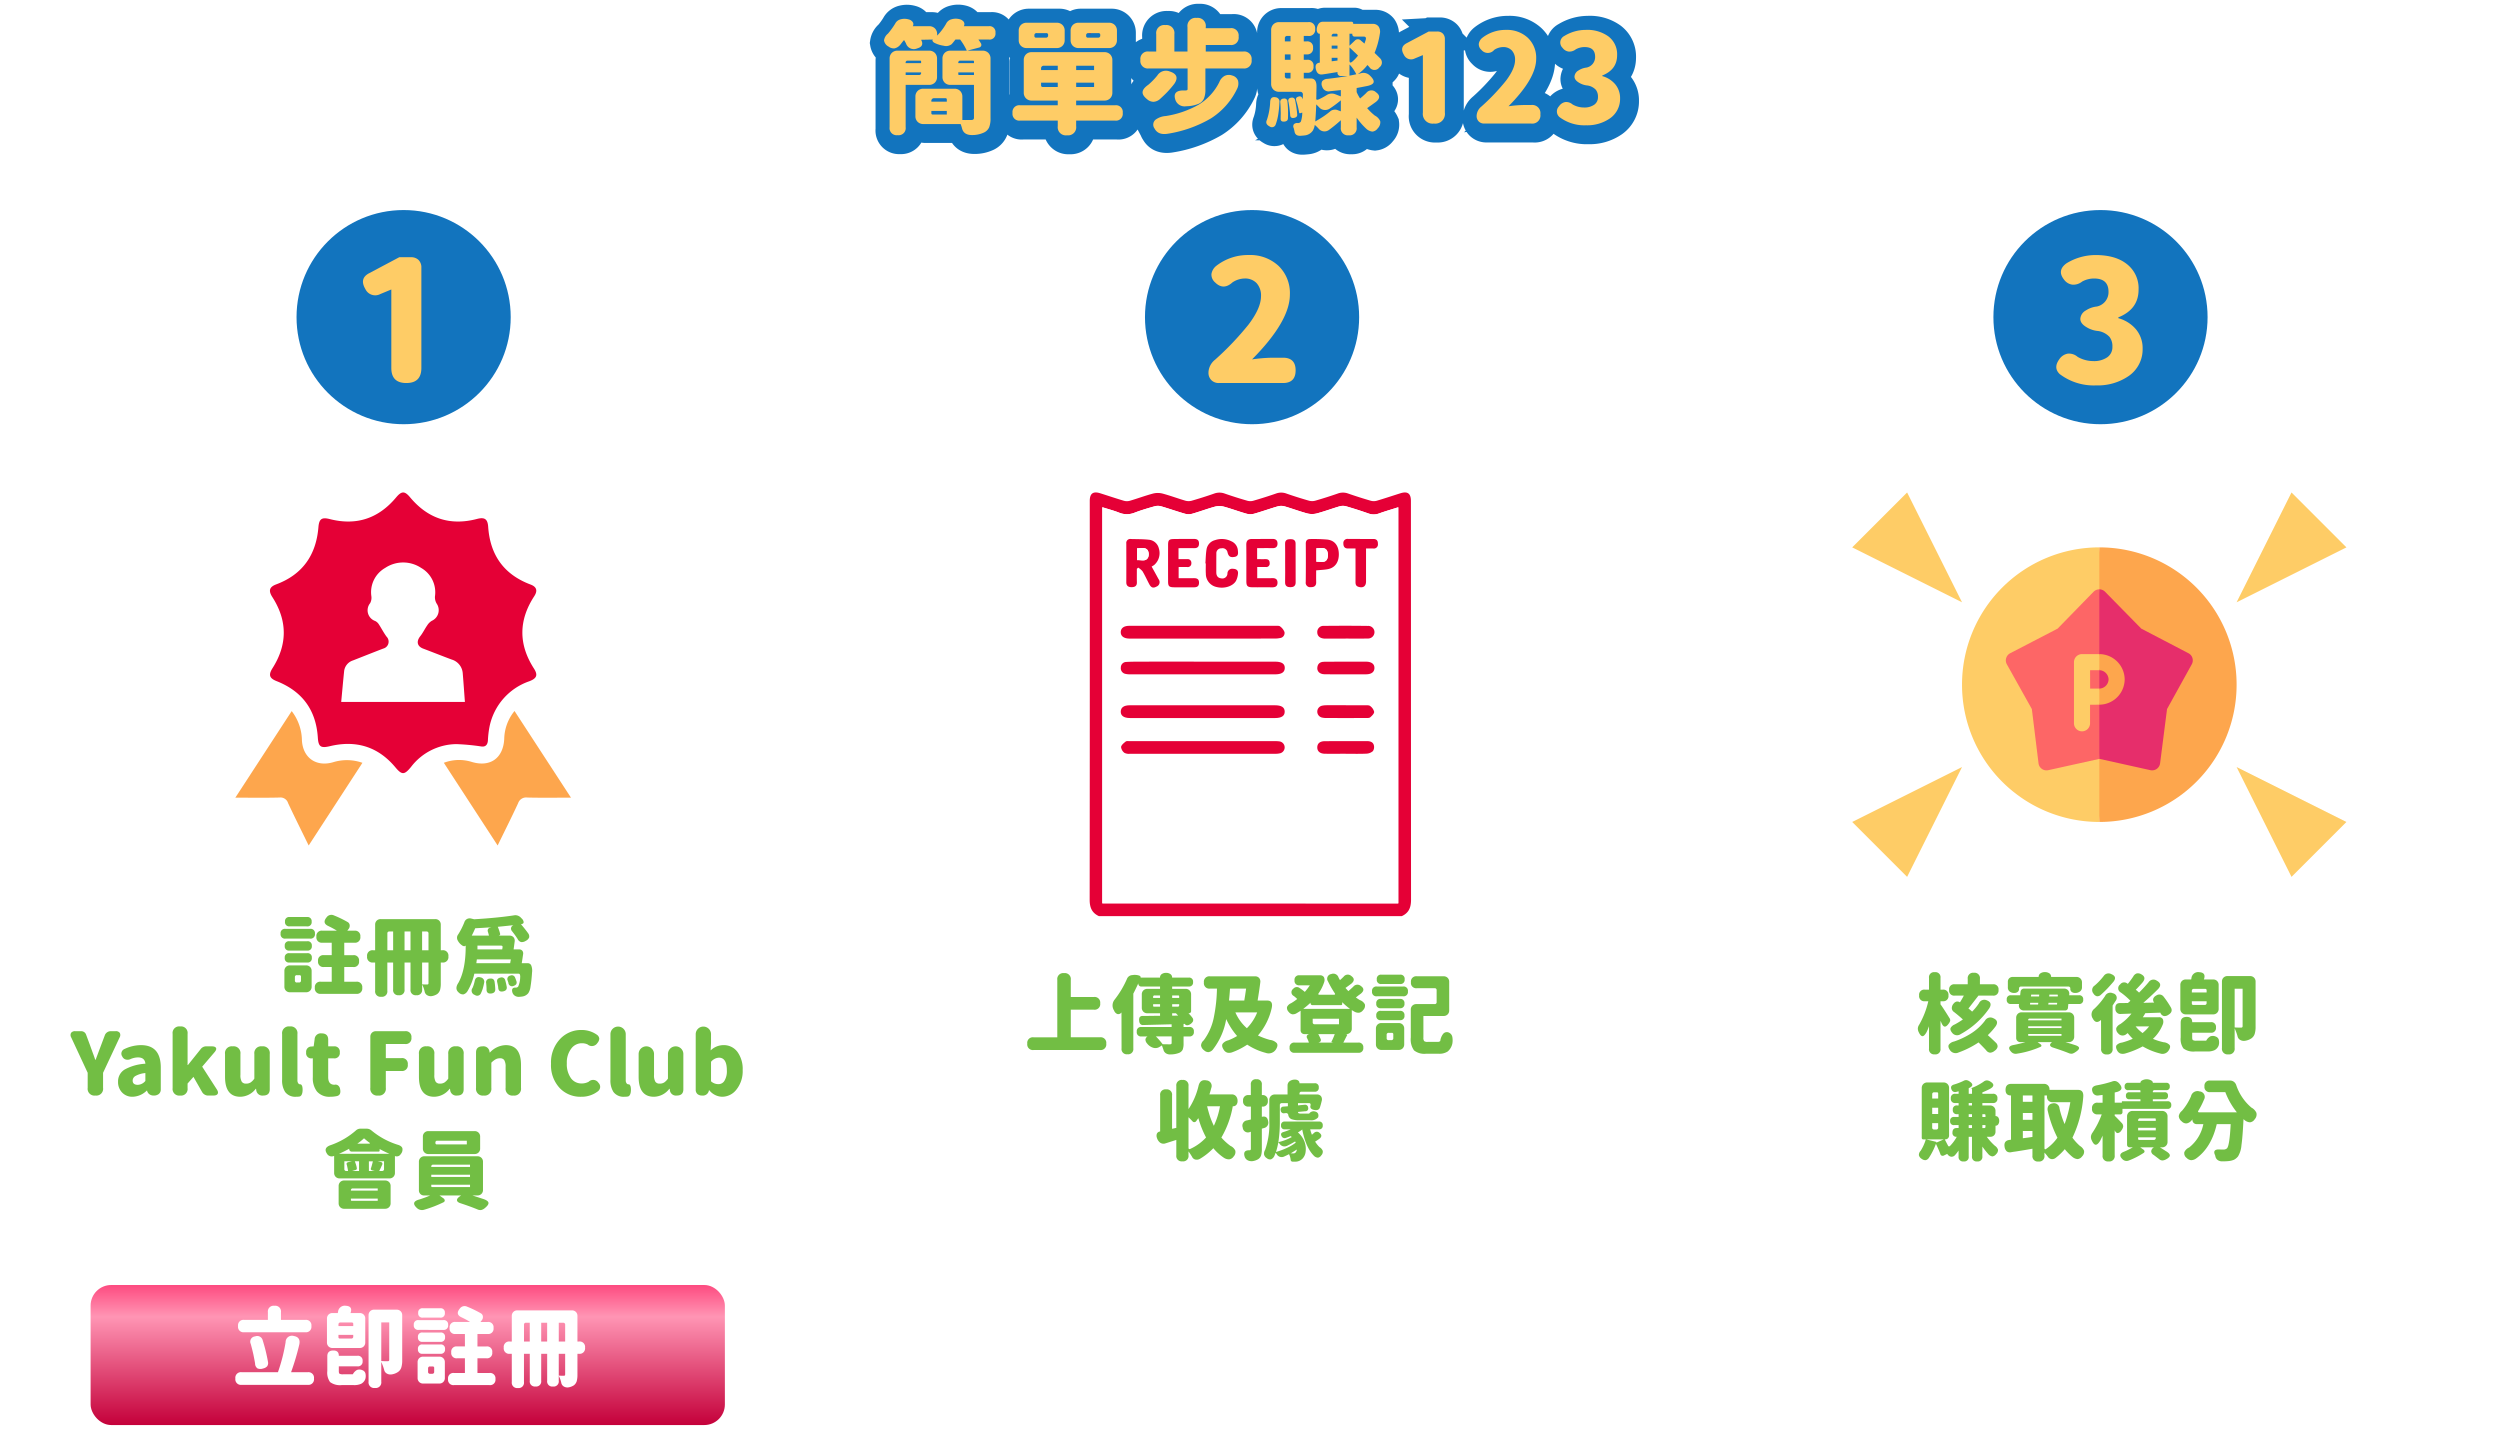 <svg xmlns="http://www.w3.org/2000/svg" xmlns:xlink="http://www.w3.org/1999/xlink" width="607" height="351" viewBox="0 0 607 351">
  <defs>
    <clipPath id="clip-path">
      <rect id="Rectangle_2814" data-name="Rectangle 2814" width="78.025" height="102.857" fill="none"/>
    </clipPath>
    <linearGradient id="linear-gradient" x1="0.5" x2="0.5" y2="1" gradientUnits="objectBoundingBox">
      <stop offset="0" stop-color="#fd4b80"/>
      <stop offset="0.227" stop-color="#ff95b4"/>
      <stop offset="1" stop-color="#c4003a"/>
    </linearGradient>
    <filter id="Rectangle_2022" x="13" y="303" width="172" height="52" filterUnits="userSpaceOnUse">
      <feOffset dy="3" input="SourceAlpha"/>
      <feGaussianBlur stdDeviation="3" result="blur"/>
      <feFlood flood-opacity="0.251"/>
      <feComposite operator="in" in2="blur"/>
      <feComposite in="SourceGraphic"/>
    </filter>
    <filter id="Path_10427" x="48.143" y="308.039" width="102.903" height="37.977" filterUnits="userSpaceOnUse">
      <feOffset dy="3" input="SourceAlpha"/>
      <feGaussianBlur stdDeviation="3" result="blur-2"/>
      <feFlood flood-opacity="0.161"/>
      <feComposite operator="in" in2="blur-2"/>
      <feComposite in="SourceGraphic"/>
    </filter>
    <clipPath id="clip-receipt_desp">
      <rect width="607" height="351"/>
    </clipPath>
  </defs>
  <g id="receipt_desp" clip-path="url(#clip-receipt_desp)">
    <g id="Group_4687" data-name="Group 4687" transform="translate(122 -417)">
      <path id="Path_10423" data-name="Path 10423" d="M-67.935,2.79q-2.1.03-2.49-1.65-.12-.45-.33-1.02h-9.03A1.907,1.907,0,0,1-81.2-.42a1.907,1.907,0,0,1-.54-1.41V-6.51a1.907,1.907,0,0,1,.54-1.41,1.907,1.907,0,0,1,1.41-.54h7.5a1.907,1.907,0,0,1,1.41.54,1.907,1.907,0,0,1,.54,1.41V-.87q.72.03,1.86,0h.36q.6,0,.6-.54V-9.39h-5.7a1.907,1.907,0,0,1-1.41-.54,1.907,1.907,0,0,1-.54-1.41v-4.41a1.907,1.907,0,0,1,.54-1.41,1.907,1.907,0,0,1,1.41-.54h3.96a15.069,15.069,0,0,0-1.62-2.7h-1.14q-.6.78-.9,1.11a2.2,2.2,0,0,1-1.98.39,7.021,7.021,0,0,1-2.19-.69.925.925,0,0,1-.42-.36q-.21-.27.03-.45l-2.88.06q.87,1.59-.96,2.1a1.99,1.99,0,0,1-2.7-1.2,7.845,7.845,0,0,0-.48-.84l-.45.54q-.33.45-.51.66a2.5,2.5,0,0,1-1.335.825,2.068,2.068,0,0,1-1.455-.435,2.047,2.047,0,0,1-1.11-1.5,2.536,2.536,0,0,1,.96-1.65,19.561,19.561,0,0,0,1.74-2.4,2.028,2.028,0,0,1,1.38-1.08,3.575,3.575,0,0,1,1.89.03,1.665,1.665,0,0,1,.96.6.91.91,0,0,1,.06,1.05h3.96A1.907,1.907,0,0,1-77-23.1a1.907,1.907,0,0,1,.54,1.41v.33a14.194,14.194,0,0,0,2.16-2.85,2,2,0,0,1,1.35-1.11,3.546,3.546,0,0,1,1.89-.03,1.836,1.836,0,0,1,1.02.6,1.007,1.007,0,0,1,.06,1.11h6.06a1.432,1.432,0,0,1,1.62,1.62,1.432,1.432,0,0,1-1.62,1.62h-2.52q.3.42.63.96a.708.708,0,0,1,.03.6.757.757,0,0,1-.51.39l-2.85.75h3.69a1.907,1.907,0,0,1,1.41.54,1.907,1.907,0,0,1,.54,1.41v14.4A6,6,0,0,1-63.825.9a2.59,2.59,0,0,1-1.23,1.26A6.687,6.687,0,0,1-67.935,2.79Zm-18.12.03A1.724,1.724,0,0,1-88.005.87V-15.75a1.907,1.907,0,0,1,.54-1.41,1.907,1.907,0,0,1,1.41-.54h7.62a1.907,1.907,0,0,1,1.41.54,1.907,1.907,0,0,1,.54,1.41v4.41a1.907,1.907,0,0,1-.54,1.41,1.907,1.907,0,0,1-1.41.54h-5.67V.87A1.724,1.724,0,0,1-86.055,2.82Zm8.52-5.01h3.42v-.87h-3.75v.54A.292.292,0,0,0-77.535-2.19Zm-.33-3.12h3.75v-.51a.292.292,0,0,0-.33-.33h-2.7a.636.636,0,0,0-.72.72Zm-6.24-6.48h3.21a.477.477,0,0,0,.54-.54v-.09h-3.75Zm12.99,0h3.6v-.63h-3.81V-12A.186.186,0,0,0-71.115-11.79Zm-12.99-2.88h3.75v-.39a.186.186,0,0,0-.21-.21H-83.6a.451.451,0,0,0-.51.51Zm12.78,0h3.81v-.39a.186.186,0,0,0-.21-.21h-3.09a.451.451,0,0,0-.51.51Zm26.4,17.52A1.976,1.976,0,0,1-47.175.63V-.72H-56.3a1.644,1.644,0,0,1-1.86-1.86A1.644,1.644,0,0,1-56.3-4.44h9.12V-5.58h-6.3a1.907,1.907,0,0,1-1.41-.54,1.907,1.907,0,0,1-.54-1.41v-7.86a1.907,1.907,0,0,1,.54-1.41,1.907,1.907,0,0,1,1.41-.54h17.61a1.907,1.907,0,0,1,1.41.54,1.907,1.907,0,0,1,.54,1.41v7.86a1.907,1.907,0,0,1-.54,1.41,1.907,1.907,0,0,1-1.41.54h-6.84v1.14h9.45A1.644,1.644,0,0,1-31.4-2.58a1.644,1.644,0,0,1-1.86,1.86h-9.45V.63A1.962,1.962,0,0,1-44.925,2.85Zm-5.88-11.73h3.63V-9.93h-4.05v.63A.371.371,0,0,0-50.805-8.88Zm8.1,0h4.35V-9.93h-4.35Zm-8.52-4.11h4.05v-1.05h-3.33a.636.636,0,0,0-.72.72Zm8.52,0h4.35v-1.05h-4.35Zm-12-5.34a1.907,1.907,0,0,1-1.41-.54,1.907,1.907,0,0,1-.54-1.41v-2.25a1.907,1.907,0,0,1,.54-1.41,1.907,1.907,0,0,1,1.41-.54h7.26a1.907,1.907,0,0,1,1.41.54,1.907,1.907,0,0,1,.54,1.41v2.25a1.907,1.907,0,0,1-.54,1.41,1.907,1.907,0,0,1-1.41.54Zm12.6,0a1.907,1.907,0,0,1-1.41-.54,1.907,1.907,0,0,1-.54-1.41v-2.25a1.907,1.907,0,0,1,.54-1.41,1.907,1.907,0,0,1,1.41-.54h7.35a1.907,1.907,0,0,1,1.41.54,1.907,1.907,0,0,1,.54,1.41v2.25a1.907,1.907,0,0,1-.54,1.41,1.907,1.907,0,0,1-1.41.54ZM-52.4-20.85h2.31a.5.5,0,0,0,.57-.57v-.09a.4.4,0,0,0-.45-.45h-2.31a.5.5,0,0,0-.57.57v.09A.4.4,0,0,0-52.4-20.85Zm12.57,0h2.4a.5.5,0,0,0,.57-.57v-.09a.4.4,0,0,0-.45-.45h-2.4a.5.5,0,0,0-.57.57v.09A.4.4,0,0,0-39.825-20.85Zm19.44,23.31q-2.4.42-3.27-1.23a1.578,1.578,0,0,1,.18-2.13,4.7,4.7,0,0,1,2.55-.93,23.634,23.634,0,0,0,7.92-2.73,13.383,13.383,0,0,0,5.07-5.52,2.9,2.9,0,0,1,1.26-1.485,2.324,2.324,0,0,1,1.86-.1,2.015,2.015,0,0,1,1.41,1.23,2.841,2.841,0,0,1-.21,1.98,17.455,17.455,0,0,1-6.36,7.2A30,30,0,0,1-20.385,2.46Zm4.38-6.66a2.345,2.345,0,0,1-2.61-1.56q-.78-2.34,2.13-2.28h.27a.93.93,0,0,0,.45-.075.346.346,0,0,0,.12-.315v-4.95h-9.42a1.816,1.816,0,0,1-2.04-2.07,1.8,1.8,0,0,1,2.04-2.04h1.8v-4.23a1.949,1.949,0,0,1,2.22-2.19,1.936,1.936,0,0,1,2.19,2.19v4.23h3.18v-5.94a1.962,1.962,0,0,1,2.22-2.22,1.962,1.962,0,0,1,2.22,2.22v.27H-5.3a1.8,1.8,0,0,1,2.04,2.04A1.8,1.8,0,0,1-5.3-19.08h-5.94v1.59h9.09a1.8,1.8,0,0,1,2.04,2.04,1.816,1.816,0,0,1-2.04,2.07h-9.18v5.07a5.416,5.416,0,0,1-.36,2.25,2.515,2.515,0,0,1-1.35,1.29A8.291,8.291,0,0,1-16.005-4.2Zm-7.92-1.08a2.427,2.427,0,0,1-1.56-.63q-1.2-.96-1.08-1.8.09-.81,1.38-1.71A16.421,16.421,0,0,0-23-11.67a2.466,2.466,0,0,1,3.06-.96q2.55.84,1.05,3-.72.93-1.53,1.8-.66.72-1.95,1.89A2.6,2.6,0,0,1-23.925-5.28Zm35.7,8.25q-1.32.06-1.47-1.11-.03-.12-.09-.375t-.09-.375a.887.887,0,0,1,.03-.93,1.074,1.074,0,0,1,.93-.3h.06a.79.79,0,0,0,.72-.39,6.761,6.761,0,0,0,.33-2.16l-.45.15q-.24.09-.3-.12a21.24,21.24,0,0,0-.69-2.85q-.3-.84.51-1.05a.678.678,0,0,1,.96.45.322.322,0,0,1,.06.105.344.344,0,0,1,.03.105l.03-1.11a.636.636,0,0,0-.72-.72H6.585a1.907,1.907,0,0,1-1.41-.54,1.907,1.907,0,0,1-.54-1.41V-22.68a1.907,1.907,0,0,1,.54-1.41,1.907,1.907,0,0,1,1.41-.54h7.05a1.485,1.485,0,0,1,1.68,1.68,1.485,1.485,0,0,1-1.68,1.68h-1.08v1.32h.69a1.379,1.379,0,0,1,1.56,1.56,1.392,1.392,0,0,1-1.56,1.59h-.69v1.32h.81a1.379,1.379,0,0,1,1.56,1.56,1.392,1.392,0,0,1-1.56,1.59h-.81v1.38h1.68q1.44,0,1.41,1.95,0,.54-.03,1.47,0,1.05-.03,1.47,0,.48.69.15a16.938,16.938,0,0,0,1.77-.96,2.313,2.313,0,0,1,2.25-.21l1.26.48V-8.13q-.78.09-2.28.24-.3.03-.45.06a1.6,1.6,0,0,1-1.8-1.14A1.477,1.477,0,0,1,17.04-10.3a1.792,1.792,0,0,1,1.275-.555q2.43-.27,4.89-.69h-1.59a.769.769,0,0,1-.87-.87v-.09l-2.79.45q-.57.09-.84.12-1.35.21-1.65-1.41-.24-1.29.93-1.44h.06v-7.02h-.06a.57.57,0,0,1-.51-.285,1.182,1.182,0,0,1-.18-.645,2.475,2.475,0,0,1,.36-1.35,1.211,1.211,0,0,1,1.08-.63h6.99a.371.371,0,0,1,.42.42v.09h4.71a1.714,1.714,0,0,1,1.44.615,2.29,2.29,0,0,1,.33,1.755,20.186,20.186,0,0,1-1.29,4.68q.48.45,1.32,1.29a1.43,1.43,0,0,1-.15,2.22,1.448,1.448,0,0,1-2.43-.06q-.15-.18-.48-.51a9.257,9.257,0,0,1-2.31,2.19q.48-.12.69-.18a2.223,2.223,0,0,1,2.28.6q.99.96.855,1.56t-1.455.9q-1.62.33-2.67.51v.99a9.675,9.675,0,0,0,.84,1.56,4.5,4.5,0,0,1,.39-.33q.78-.69,1.11-1.02a1.57,1.57,0,0,1,2.34-.18q1.59,1.14-.06,2.4-.87.63-2.07,1.47a13.261,13.261,0,0,0,1.86,1.8,2.815,2.815,0,0,1,1.32,1.38,2.032,2.032,0,0,1-.6,1.71,1.839,1.839,0,0,1-1.29.81,2.638,2.638,0,0,1-1.47-.66,16.485,16.485,0,0,1-2.37-2.73V.93a1.7,1.7,0,0,1-1.92,1.92A1.7,1.7,0,0,1,21.555.93V-.81a32.82,32.82,0,0,1-2.94,2.4,1.831,1.831,0,0,1-1.275.3,1.867,1.867,0,0,1-1.17-.645A7.934,7.934,0,0,0,15.225.33a4.032,4.032,0,0,1-.45,1.35A2.734,2.734,0,0,1,13,2.85Q12.645,2.91,11.775,2.97ZM5.715.3a.96.96,0,0,1-1.47.39Q3.135.12,3.585-.84a15.393,15.393,0,0,0,.81-4.38q.06-1.41,1.29-1.17a1.051,1.051,0,0,1,.96,1.23,27.284,27.284,0,0,1-.3,3.06A12.728,12.728,0,0,1,5.715.3Zm2.16-.78q-1.02.12-.93-.84v-.54a11.64,11.64,0,0,0,0-1.2q0-1.08-.09-2.1a.791.791,0,0,1,.81-.9.737.737,0,0,1,.93.72,27.654,27.654,0,0,1,.12,4.08Q8.685-.57,7.875-.48Zm7.47-.03q1.38-.78,2.4-1.5.63-.45,1.17-.9a1.648,1.648,0,0,1,.885-.435,1.725,1.725,0,0,1,1.035.105l.72.27V-5.64a28.933,28.933,0,0,1-2.79,2.07,2.021,2.021,0,0,1-1.335.255,1.868,1.868,0,0,1-1.185-.675l-.66-.66Q15.495-2.28,15.345-.51Zm-5.13-.87q-.93.18-.96-.72-.03-.45-.15-1.47-.03-.3-.12-.885t-.15-.855a.7.7,0,0,1,.66-.96.728.728,0,0,1,.96.6,27.4,27.4,0,0,1,.51,3.51Q10.995-1.53,10.215-1.38Zm-1.65-9.57h.78v-1.38H7.965v.78A.53.53,0,0,0,8.565-10.95Zm15.09-.69q.75-.12,1.65-.33a9.952,9.952,0,0,0-.72-1.23,6.788,6.788,0,0,0-.93-1.14Zm0-3.66q0,.75.6.33a9.073,9.073,0,0,0,1.47-1.53q-.33-.36-1.05-1.02-.36-.36-1.02-.96Zm-4.32.18,1.41-.18v-.66h-1.41Zm-11.37-.36h1.38V-16.8H7.965Zm11.37-2.7h1.41v-.75h-1.41Zm4.32-.72,1.32-1.26a1,1,0,0,1,1.47.03q.15.12.435.36t.405.36q.24-.66.33-.99.18-.72-.54-.72h-2.13a.53.53,0,0,1-.6-.6v-.09h-.69ZM7.965-19.95h1.38v-1.32h-.78a.53.53,0,0,0-.6.6Zm11.37-1.2h1.41v-.42a.212.212,0,0,0-.24-.24h-.6a.5.5,0,0,0-.57.57ZM44.145,0a2.36,2.36,0,0,1-2.67-2.67V-16.62l-1.95.81a1.933,1.933,0,0,1-2.67-.9q-1.11-1.89.72-2.82l5.31-2.82h2.07a1.845,1.845,0,0,1,1.365.5,1.845,1.845,0,0,1,.495,1.365V-2.67A2.36,2.36,0,0,1,44.145,0Zm12.24,0a1.825,1.825,0,0,1-1.35-.51,1.825,1.825,0,0,1-.51-1.35v-.09a3.047,3.047,0,0,1,1.17-2.19,52.393,52.393,0,0,0,5.94-6.24q2.22-2.94,2.22-5.04a3.252,3.252,0,0,0-.78-2.325,2.791,2.791,0,0,0-2.13-.825,3.985,3.985,0,0,0-2.16.69,1.991,1.991,0,0,1-3.09,0,1.821,1.821,0,0,1-.645-1.47,2.3,2.3,0,0,1,.825-1.44,9.122,9.122,0,0,1,5.79-1.95,7.38,7.38,0,0,1,5.295,1.92,6.7,6.7,0,0,1,2.025,5.1q0,4.74-6.72,11.52a28.217,28.217,0,0,1,3.63-.3h1.86a1.989,1.989,0,0,1,2.25,2.25A1.989,1.989,0,0,1,67.755,0H56.385Zm24.72.42a10,10,0,0,1-6.48-2.01,1.787,1.787,0,0,1-.09-2.61A2.289,2.289,0,0,1,76.05-5.22a2.332,2.332,0,0,1,1.755.57,5.509,5.509,0,0,0,2.76.75,4.138,4.138,0,0,0,2.49-.66,2.177,2.177,0,0,0,.93-1.89,2.692,2.692,0,0,0-.51-1.74,3.474,3.474,0,0,0-2.01-1.05,4.718,4.718,0,0,1-2.04-.66q-1.14-.66-1.14-1.5a1.842,1.842,0,0,1,.99-1.5,4.357,4.357,0,0,1,1.92-.69,2.6,2.6,0,0,0,2.1-2.61q0-2.37-2.55-2.37a4.379,4.379,0,0,0-2.13.54,2.516,2.516,0,0,1-1.71.555,2.176,2.176,0,0,1-1.5-.885,1.787,1.787,0,0,1,.42-2.91,9.911,9.911,0,0,1,5.16-1.47,8.726,8.726,0,0,1,5.55,1.59,5.426,5.426,0,0,1,2.1,4.56q0,3.48-3.6,4.92v.15a6.3,6.3,0,0,1,3.09,1.92,5.22,5.22,0,0,1,1.23,3.51A5.735,5.735,0,0,1,86.9-1.26,9.67,9.67,0,0,1,81.105.42Z" transform="translate(182.59 447.59)" fill="#c4003a" stroke="#1274be" stroke-width="8"/>
      <path id="Path_10422" data-name="Path 10422" d="M-67.935,2.79q-2.1.03-2.49-1.65-.12-.45-.33-1.02h-9.03A1.907,1.907,0,0,1-81.2-.42a1.907,1.907,0,0,1-.54-1.41V-6.51a1.907,1.907,0,0,1,.54-1.41,1.907,1.907,0,0,1,1.41-.54h7.5a1.907,1.907,0,0,1,1.41.54,1.907,1.907,0,0,1,.54,1.41V-.87q.72.03,1.86,0h.36q.6,0,.6-.54V-9.39h-5.7a1.907,1.907,0,0,1-1.41-.54,1.907,1.907,0,0,1-.54-1.41v-4.41a1.907,1.907,0,0,1,.54-1.41,1.907,1.907,0,0,1,1.41-.54h3.96a15.069,15.069,0,0,0-1.62-2.7h-1.14q-.6.78-.9,1.11a2.2,2.2,0,0,1-1.98.39,7.021,7.021,0,0,1-2.19-.69.925.925,0,0,1-.42-.36q-.21-.27.03-.45l-2.88.06q.87,1.59-.96,2.1a1.99,1.99,0,0,1-2.7-1.2,7.845,7.845,0,0,0-.48-.84l-.45.54q-.33.45-.51.66a2.5,2.5,0,0,1-1.335.825,2.068,2.068,0,0,1-1.455-.435,2.047,2.047,0,0,1-1.11-1.5,2.536,2.536,0,0,1,.96-1.65,19.561,19.561,0,0,0,1.74-2.4,2.028,2.028,0,0,1,1.38-1.08,3.575,3.575,0,0,1,1.89.03,1.665,1.665,0,0,1,.96.6.91.91,0,0,1,.06,1.05h3.96A1.907,1.907,0,0,1-77-23.1a1.907,1.907,0,0,1,.54,1.41v.33a14.194,14.194,0,0,0,2.16-2.85,2,2,0,0,1,1.35-1.11,3.546,3.546,0,0,1,1.89-.03,1.836,1.836,0,0,1,1.02.6,1.007,1.007,0,0,1,.06,1.11h6.06a1.432,1.432,0,0,1,1.62,1.62,1.432,1.432,0,0,1-1.62,1.62h-2.52q.3.42.63.96a.708.708,0,0,1,.03.6.757.757,0,0,1-.51.39l-2.85.75h3.69a1.907,1.907,0,0,1,1.41.54,1.907,1.907,0,0,1,.54,1.41v14.4A6,6,0,0,1-63.825.9a2.59,2.59,0,0,1-1.23,1.26A6.687,6.687,0,0,1-67.935,2.79Zm-18.12.03A1.724,1.724,0,0,1-88.005.87V-15.75a1.907,1.907,0,0,1,.54-1.41,1.907,1.907,0,0,1,1.41-.54h7.62a1.907,1.907,0,0,1,1.41.54,1.907,1.907,0,0,1,.54,1.41v4.41a1.907,1.907,0,0,1-.54,1.41,1.907,1.907,0,0,1-1.41.54h-5.67V.87A1.724,1.724,0,0,1-86.055,2.82Zm8.52-5.01h3.42v-.87h-3.75v.54A.292.292,0,0,0-77.535-2.19Zm-.33-3.12h3.75v-.51a.292.292,0,0,0-.33-.33h-2.7a.636.636,0,0,0-.72.72Zm-6.24-6.48h3.21a.477.477,0,0,0,.54-.54v-.09h-3.75Zm12.99,0h3.6v-.63h-3.81V-12A.186.186,0,0,0-71.115-11.79Zm-12.99-2.88h3.75v-.39a.186.186,0,0,0-.21-.21H-83.6a.451.451,0,0,0-.51.51Zm12.78,0h3.81v-.39a.186.186,0,0,0-.21-.21h-3.09a.451.451,0,0,0-.51.51Zm26.4,17.52A1.976,1.976,0,0,1-47.175.63V-.72H-56.3a1.644,1.644,0,0,1-1.86-1.86A1.644,1.644,0,0,1-56.3-4.44h9.12V-5.58h-6.3a1.907,1.907,0,0,1-1.41-.54,1.907,1.907,0,0,1-.54-1.41v-7.86a1.907,1.907,0,0,1,.54-1.41,1.907,1.907,0,0,1,1.41-.54h17.61a1.907,1.907,0,0,1,1.41.54,1.907,1.907,0,0,1,.54,1.41v7.86a1.907,1.907,0,0,1-.54,1.41,1.907,1.907,0,0,1-1.41.54h-6.84v1.14h9.45A1.644,1.644,0,0,1-31.4-2.58a1.644,1.644,0,0,1-1.86,1.86h-9.45V.63A1.962,1.962,0,0,1-44.925,2.85Zm-5.88-11.73h3.63V-9.93h-4.05v.63A.371.371,0,0,0-50.805-8.88Zm8.1,0h4.35V-9.93h-4.35Zm-8.52-4.11h4.05v-1.05h-3.33a.636.636,0,0,0-.72.72Zm8.52,0h4.35v-1.05h-4.35Zm-12-5.34a1.907,1.907,0,0,1-1.41-.54,1.907,1.907,0,0,1-.54-1.41v-2.25a1.907,1.907,0,0,1,.54-1.41,1.907,1.907,0,0,1,1.41-.54h7.26a1.907,1.907,0,0,1,1.41.54,1.907,1.907,0,0,1,.54,1.41v2.25a1.907,1.907,0,0,1-.54,1.41,1.907,1.907,0,0,1-1.41.54Zm12.6,0a1.907,1.907,0,0,1-1.41-.54,1.907,1.907,0,0,1-.54-1.41v-2.25a1.907,1.907,0,0,1,.54-1.41,1.907,1.907,0,0,1,1.41-.54h7.35a1.907,1.907,0,0,1,1.41.54,1.907,1.907,0,0,1,.54,1.41v2.25a1.907,1.907,0,0,1-.54,1.41,1.907,1.907,0,0,1-1.41.54ZM-52.4-20.85h2.31a.5.5,0,0,0,.57-.57v-.09a.4.4,0,0,0-.45-.45h-2.31a.5.5,0,0,0-.57.57v.09A.4.4,0,0,0-52.4-20.85Zm12.57,0h2.4a.5.5,0,0,0,.57-.57v-.09a.4.4,0,0,0-.45-.45h-2.4a.5.5,0,0,0-.57.57v.09A.4.4,0,0,0-39.825-20.85Zm19.44,23.31q-2.4.42-3.27-1.23a1.578,1.578,0,0,1,.18-2.13,4.7,4.7,0,0,1,2.55-.93,23.634,23.634,0,0,0,7.92-2.73,13.383,13.383,0,0,0,5.07-5.52,2.9,2.9,0,0,1,1.26-1.485,2.324,2.324,0,0,1,1.86-.1,2.015,2.015,0,0,1,1.41,1.23,2.841,2.841,0,0,1-.21,1.98,17.455,17.455,0,0,1-6.36,7.2A30,30,0,0,1-20.385,2.46Zm4.38-6.66a2.345,2.345,0,0,1-2.61-1.56q-.78-2.34,2.13-2.28h.27a.93.93,0,0,0,.45-.075.346.346,0,0,0,.12-.315v-4.95h-9.42a1.816,1.816,0,0,1-2.04-2.07,1.8,1.8,0,0,1,2.04-2.04h1.8v-4.23a1.949,1.949,0,0,1,2.22-2.19,1.936,1.936,0,0,1,2.19,2.19v4.23h3.18v-5.94a1.962,1.962,0,0,1,2.22-2.22,1.962,1.962,0,0,1,2.22,2.22v.27H-5.3a1.8,1.8,0,0,1,2.04,2.04A1.8,1.8,0,0,1-5.3-19.08h-5.94v1.59h9.09a1.8,1.8,0,0,1,2.04,2.04,1.816,1.816,0,0,1-2.04,2.07h-9.18v5.07a5.416,5.416,0,0,1-.36,2.25,2.515,2.515,0,0,1-1.35,1.29A8.291,8.291,0,0,1-16.005-4.2Zm-7.92-1.08a2.427,2.427,0,0,1-1.56-.63q-1.2-.96-1.08-1.8.09-.81,1.38-1.71A16.421,16.421,0,0,0-23-11.67a2.466,2.466,0,0,1,3.06-.96q2.55.84,1.05,3-.72.93-1.53,1.8-.66.72-1.95,1.89A2.6,2.6,0,0,1-23.925-5.28Zm35.7,8.25q-1.32.06-1.47-1.11-.03-.12-.09-.375t-.09-.375a.887.887,0,0,1,.03-.93,1.074,1.074,0,0,1,.93-.3h.06a.79.79,0,0,0,.72-.39,6.761,6.761,0,0,0,.33-2.16l-.45.15q-.24.09-.3-.12a21.24,21.24,0,0,0-.69-2.85q-.3-.84.51-1.05a.678.678,0,0,1,.96.45.322.322,0,0,1,.06.105.344.344,0,0,1,.03.105l.03-1.11a.636.636,0,0,0-.72-.72H6.585a1.907,1.907,0,0,1-1.41-.54,1.907,1.907,0,0,1-.54-1.41V-22.68a1.907,1.907,0,0,1,.54-1.41,1.907,1.907,0,0,1,1.41-.54h7.05a1.485,1.485,0,0,1,1.68,1.68,1.485,1.485,0,0,1-1.68,1.68h-1.08v1.32h.69a1.379,1.379,0,0,1,1.56,1.56,1.392,1.392,0,0,1-1.56,1.59h-.69v1.32h.81a1.379,1.379,0,0,1,1.56,1.56,1.392,1.392,0,0,1-1.56,1.59h-.81v1.38h1.68q1.44,0,1.41,1.95,0,.54-.03,1.47,0,1.05-.03,1.47,0,.48.69.15a16.938,16.938,0,0,0,1.77-.96,2.313,2.313,0,0,1,2.25-.21l1.26.48V-8.13q-.78.09-2.28.24-.3.03-.45.06a1.6,1.6,0,0,1-1.8-1.14A1.477,1.477,0,0,1,17.04-10.3a1.792,1.792,0,0,1,1.275-.555q2.43-.27,4.89-.69h-1.59a.769.769,0,0,1-.87-.87v-.09l-2.79.45q-.57.09-.84.12-1.35.21-1.65-1.41-.24-1.29.93-1.44h.06v-7.02h-.06a.57.57,0,0,1-.51-.285,1.182,1.182,0,0,1-.18-.645,2.475,2.475,0,0,1,.36-1.35,1.211,1.211,0,0,1,1.08-.63h6.99a.371.371,0,0,1,.42.42v.09h4.71a1.714,1.714,0,0,1,1.44.615,2.29,2.29,0,0,1,.33,1.755,20.186,20.186,0,0,1-1.29,4.68q.48.45,1.32,1.29a1.43,1.43,0,0,1-.15,2.22,1.448,1.448,0,0,1-2.43-.06q-.15-.18-.48-.51a9.257,9.257,0,0,1-2.31,2.19q.48-.12.69-.18a2.223,2.223,0,0,1,2.28.6q.99.96.855,1.56t-1.455.9q-1.62.33-2.67.51v.99a9.675,9.675,0,0,0,.84,1.56,4.5,4.5,0,0,1,.39-.33q.78-.69,1.11-1.02a1.57,1.57,0,0,1,2.34-.18q1.59,1.14-.06,2.4-.87.63-2.07,1.47a13.261,13.261,0,0,0,1.86,1.8,2.815,2.815,0,0,1,1.32,1.38,2.032,2.032,0,0,1-.6,1.71,1.839,1.839,0,0,1-1.29.81,2.638,2.638,0,0,1-1.47-.66,16.485,16.485,0,0,1-2.37-2.73V.93a1.7,1.7,0,0,1-1.92,1.92A1.7,1.7,0,0,1,21.555.93V-.81a32.82,32.82,0,0,1-2.94,2.4,1.831,1.831,0,0,1-1.275.3,1.867,1.867,0,0,1-1.17-.645A7.934,7.934,0,0,0,15.225.33a4.032,4.032,0,0,1-.45,1.35A2.734,2.734,0,0,1,13,2.85Q12.645,2.91,11.775,2.97ZM5.715.3a.96.96,0,0,1-1.47.39Q3.135.12,3.585-.84a15.393,15.393,0,0,0,.81-4.38q.06-1.41,1.29-1.17a1.051,1.051,0,0,1,.96,1.23,27.284,27.284,0,0,1-.3,3.06A12.728,12.728,0,0,1,5.715.3Zm2.16-.78q-1.02.12-.93-.84v-.54a11.64,11.64,0,0,0,0-1.2q0-1.08-.09-2.1a.791.791,0,0,1,.81-.9.737.737,0,0,1,.93.72,27.654,27.654,0,0,1,.12,4.08Q8.685-.57,7.875-.48Zm7.47-.03q1.38-.78,2.4-1.5.63-.45,1.17-.9a1.648,1.648,0,0,1,.885-.435,1.725,1.725,0,0,1,1.035.105l.72.27V-5.64a28.933,28.933,0,0,1-2.79,2.07,2.021,2.021,0,0,1-1.335.255,1.868,1.868,0,0,1-1.185-.675l-.66-.66Q15.495-2.28,15.345-.51Zm-5.13-.87q-.93.18-.96-.72-.03-.45-.15-1.47-.03-.3-.12-.885t-.15-.855a.7.7,0,0,1,.66-.96.728.728,0,0,1,.96.6,27.4,27.4,0,0,1,.51,3.51Q10.995-1.53,10.215-1.38Zm-1.65-9.57h.78v-1.38H7.965v.78A.53.53,0,0,0,8.565-10.95Zm15.09-.69q.75-.12,1.65-.33a9.952,9.952,0,0,0-.72-1.23,6.788,6.788,0,0,0-.93-1.14Zm0-3.66q0,.75.6.33a9.073,9.073,0,0,0,1.47-1.53q-.33-.36-1.05-1.02-.36-.36-1.02-.96Zm-4.32.18,1.41-.18v-.66h-1.41Zm-11.37-.36h1.38V-16.8H7.965Zm11.37-2.7h1.41v-.75h-1.41Zm4.32-.72,1.32-1.26a1,1,0,0,1,1.47.03q.15.12.435.36t.405.36q.24-.66.33-.99.18-.72-.54-.72h-2.13a.53.53,0,0,1-.6-.6v-.09h-.69ZM7.965-19.95h1.38v-1.32h-.78a.53.53,0,0,0-.6.6Zm11.37-1.2h1.41v-.42a.212.212,0,0,0-.24-.24h-.6a.5.5,0,0,0-.57.57ZM44.145,0a2.36,2.36,0,0,1-2.67-2.67V-16.62l-1.95.81a1.933,1.933,0,0,1-2.67-.9q-1.11-1.89.72-2.82l5.31-2.82h2.07a1.845,1.845,0,0,1,1.365.5,1.845,1.845,0,0,1,.495,1.365V-2.67A2.36,2.36,0,0,1,44.145,0Zm12.24,0a1.825,1.825,0,0,1-1.35-.51,1.825,1.825,0,0,1-.51-1.35v-.09a3.047,3.047,0,0,1,1.17-2.19,52.393,52.393,0,0,0,5.94-6.24q2.22-2.94,2.22-5.04a3.252,3.252,0,0,0-.78-2.325,2.791,2.791,0,0,0-2.13-.825,3.985,3.985,0,0,0-2.16.69,1.991,1.991,0,0,1-3.09,0,1.821,1.821,0,0,1-.645-1.47,2.3,2.3,0,0,1,.825-1.44,9.122,9.122,0,0,1,5.79-1.95,7.38,7.38,0,0,1,5.295,1.92,6.7,6.7,0,0,1,2.025,5.1q0,4.74-6.72,11.52a28.217,28.217,0,0,1,3.63-.3h1.86a1.989,1.989,0,0,1,2.25,2.25A1.989,1.989,0,0,1,67.755,0H56.385Zm24.72.42a10,10,0,0,1-6.48-2.01,1.787,1.787,0,0,1-.09-2.61A2.289,2.289,0,0,1,76.05-5.22a2.332,2.332,0,0,1,1.755.57,5.509,5.509,0,0,0,2.76.75,4.138,4.138,0,0,0,2.49-.66,2.177,2.177,0,0,0,.93-1.89,2.692,2.692,0,0,0-.51-1.74,3.474,3.474,0,0,0-2.01-1.05,4.718,4.718,0,0,1-2.04-.66q-1.14-.66-1.14-1.5a1.842,1.842,0,0,1,.99-1.5,4.357,4.357,0,0,1,1.92-.69,2.6,2.6,0,0,0,2.1-2.61q0-2.37-2.55-2.37a4.379,4.379,0,0,0-2.13.54,2.516,2.516,0,0,1-1.71.555,2.176,2.176,0,0,1-1.5-.885,1.787,1.787,0,0,1,.42-2.91,9.911,9.911,0,0,1,5.16-1.47,8.726,8.726,0,0,1,5.55,1.59,5.426,5.426,0,0,1,2.1,4.56q0,3.48-3.6,4.92v.15a6.3,6.3,0,0,1,3.09,1.92,5.22,5.22,0,0,1,1.23,3.51A5.735,5.735,0,0,1,86.9-1.26,9.67,9.67,0,0,1,81.105.42Z" transform="translate(182 447)" fill="#fecc66"/>
    </g>
    <rect id="Rectangle_2812" data-name="Rectangle 2812" width="188" height="240" rx="20" transform="translate(210 85)" fill="#fff"/>
    <path id="Path_10424" data-name="Path 10424" d="M-50.043.945A1.364,1.364,0,0,1-51.576-.609a1.355,1.355,0,0,1,1.533-1.533h5.754V-16.086a1.448,1.448,0,0,1,1.638-1.638,1.448,1.448,0,0,1,1.638,1.638v4.158h5.607A1.355,1.355,0,0,1-33.873-10.4a1.364,1.364,0,0,1-1.533,1.554h-5.607v6.7h7.077A1.355,1.355,0,0,1-32.4-.609,1.364,1.364,0,0,1-33.936.945H-50.043ZM-16.8,2.016a1.852,1.852,0,0,1-1.145-.294,1.4,1.4,0,0,1-.577-.861q-.105-.315-.336-.945A.228.228,0,0,0-18.9-.168l-.5.315a1.887,1.887,0,0,1-1.659.231,2.958,2.958,0,0,1-1.449-1.05,1.44,1.44,0,0,1-.378-.9.926.926,0,0,1,.483-.756l.042-.021h-1.491A1.012,1.012,0,0,1-24.99-3.507a1,1,0,0,1,1.134-1.134h7.329v-.651q-.42,0-1.218.021l-5.649.147a.861.861,0,0,1-.735-.252,1.212,1.212,0,0,1-.273-.777,1.338,1.338,0,0,1,.126-.882.9.9,0,0,1,.777-.294q1.155,0,3.822-.042h.336V-7.98h-3.066a1.335,1.335,0,0,1-.987-.378,1.335,1.335,0,0,1-.378-.987v-3.192a1.335,1.335,0,0,1,.378-.987,1.335,1.335,0,0,1,.987-.378h3.066v-.567h-4.536a.724.724,0,0,1-.536-.2.724.724,0,0,1-.2-.535v-.063q-.714,1.575-1.218,2.52V.546a1.262,1.262,0,0,1-1.428,1.428A1.262,1.262,0,0,1-28.686.546l-.021-8.736a.943.943,0,0,1-.987.4,1.388,1.388,0,0,1-.8-.84,2.25,2.25,0,0,1,.126-2.667,22.9,22.9,0,0,0,3.045-5.145,1.444,1.444,0,0,1,1.218-.8,3.485,3.485,0,0,1,1.659.1.619.619,0,0,1,.3.189.274.274,0,0,1,.094.273l-.021.042h4.725v-.042a.971.971,0,0,1,.462-.84,1.809,1.809,0,0,1,1.008-.273,1.809,1.809,0,0,1,1.008.273.971.971,0,0,1,.462.84v.042h4.011a.947.947,0,0,1,1.071,1.071.956.956,0,0,1-1.071,1.092H-16.4v.567h3.234a1.335,1.335,0,0,1,.987.378,1.335,1.335,0,0,1,.378.987v3.969a.52.52,0,0,1-.588.588h-.063a8.45,8.45,0,0,1,.966,1.092.874.874,0,0,1,.1.945,1.946,1.946,0,0,1-.819.735,1.117,1.117,0,0,1-.609.147.635.635,0,0,1-.525-.336l-.294.021v.735h1.365A1,1,0,0,1-11.13-3.507a1.012,1.012,0,0,1-1.134,1.155h-1.365v1.68A4.138,4.138,0,0,1-13.839.84a1.635,1.635,0,0,1-.924.819A5.788,5.788,0,0,1-16.8,2.016Zm-.126-2.457q.4,0,.4-.315v-1.6h-3.822a17.631,17.631,0,0,1,1.638,1.89Q-18-.441-16.926-.441Zm.525-6.951,1.449-.021a3.567,3.567,0,0,0-.252-.273l-.252-.252.084-.042H-16.4ZM-20.79-9.576h1.449v-.609h-1.68v.378A.2.2,0,0,0-20.79-9.576Zm4.389,0h1.344a.316.316,0,0,0,.357-.357v-.252h-1.7Zm-4.62-2.121h1.68v-.609h-1.323a.316.316,0,0,0-.357.357Zm4.62,0h1.7v-.378a.2.2,0,0,0-.231-.231H-16.4ZM8.736.882a2.074,2.074,0,0,1-2.415.756,15.1,15.1,0,0,1-4.494-2A16.752,16.752,0,0,1-1.7,1.449a2.189,2.189,0,0,1-1.26.147A1.56,1.56,0,0,1-3.906.84q-.567-.882-.231-1.428a2.4,2.4,0,0,1,1.365-.819A13.766,13.766,0,0,0-.63-2.457,17.064,17.064,0,0,1-3.276-6.573,16.545,16.545,0,0,1-6.552.882a1.7,1.7,0,0,1-1.039.577,1.531,1.531,0,0,1-1.061-.451A1.738,1.738,0,0,1-9.387-.168a1.77,1.77,0,0,1,.651-1.239,13.89,13.89,0,0,0,2.5-5.817,38.416,38.416,0,0,0,.714-6.741H-7.2a1.318,1.318,0,0,1-1.491-1.491A1.318,1.318,0,0,1-7.2-16.947H3.717a1.25,1.25,0,0,1,1,.4A1.37,1.37,0,0,1,5-15.477q-.231,1.869-.651,4.41H6.678q1.491,0,1.092,1.827A15.322,15.322,0,0,1,4.431-2.583a18.054,18.054,0,0,0,2.9,1.071,2.667,2.667,0,0,1,1.68.8Q9.408-.126,8.736.882ZM1.743-4.347a11.485,11.485,0,0,0,2.5-3.843H-1.05A10.86,10.86,0,0,0,1.743-4.347ZM-2.6-11.067H1.113q.21-1.218.441-2.9H-2.352Q-2.436-12.558-2.6-11.067ZM13.356,1.617A1.1,1.1,0,0,1,12.117.378,1.1,1.1,0,0,1,13.356-.861H16.8a5.689,5.689,0,0,0-.42-1.029.715.715,0,0,1-.063-.64.748.748,0,0,1,.525-.368l.063-.021H15.771a.979.979,0,0,1-.724-.263.979.979,0,0,1-.262-.725V-8.589q-.315.21-.945.588a1.73,1.73,0,0,1-1.05.273,1.433,1.433,0,0,1-.882-.567,1.362,1.362,0,0,1-.42-1.2,1.823,1.823,0,0,1,.987-.924,11.877,11.877,0,0,0,1.491-1.029,9.061,9.061,0,0,0-.819-.714A1.022,1.022,0,0,1,13-13.923a1.108,1.108,0,0,1,1.512-.21,12.119,12.119,0,0,1,1.3.966,15.1,15.1,0,0,0,1.218-1.6h-2.5a1.077,1.077,0,0,1-1.218-1.218A1.077,1.077,0,0,1,14.532-17.2h4.914a1.084,1.084,0,0,1,1,.451,1.616,1.616,0,0,1,.031,1.312,10.748,10.748,0,0,1-1.323,2.625q-.231.336.252.336h3.444q.483,0,.21-.4a23,23,0,0,1-1.617-2.835,1.139,1.139,0,0,1,.777-1.785,1.319,1.319,0,0,1,1.764.8q.147.315.357.672.483-.42.9-.84a1.251,1.251,0,0,1,1.848-.168q1.239.882-.063,1.932-.126.084-.378.273-.651.483-.966.693.231.273.693.777.42-.336,1.2-1.071a1.271,1.271,0,0,1,1.848-.168q1.2.84,0,1.848-.189.147-.546.4-.441.357-.672.525a9.023,9.023,0,0,0,.987.651,2.147,2.147,0,0,1,1.2,1.029,1.475,1.475,0,0,1-.42,1.386,1.53,1.53,0,0,1-1.008.651,2.044,2.044,0,0,1-1.2-.315,5.179,5.179,0,0,1-.546-.336v4.473a1.335,1.335,0,0,1-.378.987,1.335,1.335,0,0,1-.987.378h-.21l.336.063q.21.042.084.231a3.915,3.915,0,0,1-.21.4q-.483.987-.693,1.365H28.77A1.1,1.1,0,0,1,30.009.378,1.1,1.1,0,0,1,28.77,1.617H13.356ZM19.11-.861h3.612l-.315-.063q-.21-.042-.105-.189a15.551,15.551,0,0,0,.777-1.806H19.068a11.376,11.376,0,0,1,.609,1.239q.168.588-.5.8Zm-.882-4.452h5.88V-6.657H17.724v.84A.445.445,0,0,0,18.228-5.313ZM15.435-9.051h11.34a16.79,16.79,0,0,1-1.89-1.617v.42a.26.26,0,0,1-.294.294H17.724a.464.464,0,0,1-.525-.525v-.063Q16.443-9.828,15.435-9.051Zm29.8,10.9a4,4,0,0,1-2.909-.819,4.553,4.553,0,0,1-.787-3.108V-8.841a1.335,1.335,0,0,1,.378-.987,1.335,1.335,0,0,1,.987-.378h4.41a.445.445,0,0,0,.5-.5v-2.856a.445.445,0,0,0-.5-.5H43.029a1.281,1.281,0,0,1-1.449-1.449,1.281,1.281,0,0,1,1.449-1.449H49.5a1.335,1.335,0,0,1,.987.378,1.335,1.335,0,0,1,.378.987v6.909a1.335,1.335,0,0,1-.378.987,1.335,1.335,0,0,1-.987.378H44.6V-2.1a1.354,1.354,0,0,0,.189.882,1.308,1.308,0,0,0,.861.189h2.394a.888.888,0,0,0,.651-.21,3.53,3.53,0,0,1,.693-1.722,1.169,1.169,0,0,1,1.47-.294,1.422,1.422,0,0,1,.777,1.092,4.554,4.554,0,0,1,0,1.512,3.479,3.479,0,0,1-1.124,1.943,3.679,3.679,0,0,1-2.215.556ZM34.44.924a1.335,1.335,0,0,1-.987-.378,1.335,1.335,0,0,1-.378-.987v-3.8a1.335,1.335,0,0,1,.378-.987,1.335,1.335,0,0,1,.987-.378h4.137a1.335,1.335,0,0,1,.987.378,1.335,1.335,0,0,1,.378.987v3.8a1.335,1.335,0,0,1-.378.987,1.335,1.335,0,0,1-.987.378Zm1.743-2.373h.609a.445.445,0,0,0,.5-.5v-.9a.334.334,0,0,0-.378-.378h-.735a.445.445,0,0,0-.5.5v.777A.445.445,0,0,0,36.183-1.449ZM34.293-6.3a1,1,0,0,1-1.134-1.134,1,1,0,0,1,1.134-1.134h4.578a1,1,0,0,1,1.134,1.134A1,1,0,0,1,38.871-6.3H34.293Zm0-2.9a1,1,0,0,1-1.134-1.134,1,1,0,0,1,1.134-1.134h4.578a1,1,0,0,1,1.134,1.134A1,1,0,0,1,38.871-9.2H34.293Zm-.987-2.9a1.049,1.049,0,0,1-1.176-1.2,1.039,1.039,0,0,1,1.176-1.176h6.363a1.039,1.039,0,0,1,1.176,1.176,1.049,1.049,0,0,1-1.176,1.2H33.306Zm1.113-2.982a1,1,0,0,1-1.134-1.134,1,1,0,0,1,1.134-1.134h4.494a1,1,0,0,1,1.134,1.134,1,1,0,0,1-1.134,1.134ZM-13.9,27.974a1.309,1.309,0,0,1-1.491-1.47V22.766q-.168.063-.525.168-1.428.462-2.1.672a1.413,1.413,0,0,1-1.3-.168,2.252,2.252,0,0,1-.777-1.155,1.472,1.472,0,0,1-.021-1.008.94.94,0,0,1,.756-.546.061.061,0,0,1,.042-.021V11.951A1.281,1.281,0,0,1-17.871,10.5a1.281,1.281,0,0,1,1.449,1.449v8.127l1.029-.231V9.683A1.309,1.309,0,0,1-13.9,8.213a1.3,1.3,0,0,1,1.47,1.47V15.29A17.143,17.143,0,0,0-10,9.662Q-9.618,8-8.075,8.318a1.347,1.347,0,0,1,1.166,1.869q-.189.756-.441,1.533h5.4a1.305,1.305,0,0,1,1.071.462,1.727,1.727,0,0,1,.357,1.155,1.4,1.4,0,0,1-.284.914,1.009,1.009,0,0,1-.83.346H-1.68a22.889,22.889,0,0,1-2.772,7.6,13.308,13.308,0,0,0,2.226,2.037A2.3,2.3,0,0,1-1.071,25.37a1.578,1.578,0,0,1-.42,1.449,1.513,1.513,0,0,1-1.092.672,2.242,2.242,0,0,1-1.281-.4A11.986,11.986,0,0,1-6.4,24.782,15.288,15.288,0,0,1-9.66,27.365a1.527,1.527,0,0,1-1.134.168,1.194,1.194,0,0,1-.777-.672q-.357-.609-.861-1.3V26.5A1.3,1.3,0,0,1-13.9,27.974Zm1.47-3.318q0,.5.483.273a11.932,11.932,0,0,0,3.78-2.751,23.767,23.767,0,0,1-1.869-4.683q-.084.1-.262.347t-.263.368a.6.6,0,0,1-.462.252.539.539,0,0,1-.42-.189q-.609-.651-.987-1.008v7.392Zm6.153-5.313A18.369,18.369,0,0,0-4.788,14.6H-7.917q.357,1.407.693,2.457A21.327,21.327,0,0,0-6.279,19.343Zm19.152,8.715q-.462-.042-.5-.42a3.934,3.934,0,0,0-.4-1.407q-.42.231-1.26.609a1.392,1.392,0,0,1-.966.031,1.342,1.342,0,0,1-.756-.619,2.5,2.5,0,0,0-.273-.357q-.21.546-.315.8a1.605,1.605,0,0,1-.8.787,1.179,1.179,0,0,1-1.008-.262,1.448,1.448,0,0,1-.682-.892,1.735,1.735,0,0,1,.262-1.145,18.769,18.769,0,0,0,1.008-7.014V13.106a1.3,1.3,0,0,1,1.365-1.365h3.066V9.578a1.28,1.28,0,0,1,.546-1.092,2.164,2.164,0,0,1,1.281-.357,1.233,1.233,0,0,1,.735.21.726.726,0,0,1,.336.63v.042h3.654a.91.91,0,0,1,1.029,1.029.91.91,0,0,1-1.029,1.029h-3.15a.445.445,0,0,0-.5.5v.168h4.2a1.208,1.208,0,0,1,1.019.42,1.339,1.339,0,0,1,.179,1.134q-.231.987-.462,1.659-.294.8-1.47.525-1.008-.231-.8-1.05a.061.061,0,0,0,.021-.042q.084-.546-.4-.546H14.154v.546l1.6-.147a.725.725,0,0,1,.861.725.665.665,0,0,1-.693.85l-1.764.168a.365.365,0,0,0,.168.326,1.45,1.45,0,0,0,.567.073h1.974a1.307,1.307,0,0,1,1.554-.462.928.928,0,0,1,.619.525,1.18,1.18,0,0,1-.01.861A2.189,2.189,0,0,1,17.094,18H14.532a5.3,5.3,0,0,1-1.953-.263,1.312,1.312,0,0,1-.777-.955.529.529,0,0,0-.588-.525l-.378.042a.74.74,0,0,1-.882-.735.689.689,0,0,1,.714-.882L11.7,14.6v-.756H10.248a.445.445,0,0,0-.5.5v3.843a33.7,33.7,0,0,1-.357,5.124,12.244,12.244,0,0,0,3.255-1.239,2.727,2.727,0,0,1-.252-.231q-.567.231-1.176.441a.808.808,0,0,1-1.029-.378q-.462-.819.5-1.071a14.951,14.951,0,0,0,1.7-.63H10.983a.835.835,0,0,1-.945-.945.835.835,0,0,1,.945-.945h8.232a.835.835,0,0,1,.945.945.835.835,0,0,1-.945.945h-2.1a10.586,10.586,0,0,0,.42,1.323q.084-.084.241-.221t.242-.2a.929.929,0,0,1,1.386-.021q.84.693-.021,1.386-.546.4-1.071.714a7.044,7.044,0,0,0,1.05,1.323,1.934,1.934,0,0,1,.8.924,1.271,1.271,0,0,1-.357,1.092,1.2,1.2,0,0,1-.788.557,1.448,1.448,0,0,1-.934-.389q-2.016-1.953-2.9-6.447a8.312,8.312,0,0,1-1.05.714,5.447,5.447,0,0,1,1.638,2.352A5.019,5.019,0,0,1,16,25.664a2.794,2.794,0,0,1-.735,1.638,2.472,2.472,0,0,1-1.785.756Zm-9.807-.126a2.076,2.076,0,0,1-1.2-.252,1.507,1.507,0,0,1-.693-.945q-.42-1.491,1.2-1.449.336,0,.336-.357V20.792l-.168.042A1.263,1.263,0,0,1,.735,19.763,1.284,1.284,0,0,1,1.848,18.02.651.651,0,0,1,2,17.978q.483-.1.714-.168V14.681H2.2A1.234,1.234,0,0,1,.819,13.274,1.225,1.225,0,0,1,2.2,11.888h.5V9.368A1.179,1.179,0,0,1,4.053,8.045,1.169,1.169,0,0,1,5.376,9.368v2.52h.063a1.225,1.225,0,0,1,1.386,1.386,1.234,1.234,0,0,1-1.386,1.407H5.376v2.478h.042q1.281-.315,1.491,1.092A1.326,1.326,0,0,1,5.9,19.889l-.525.147v4.893A5.653,5.653,0,0,1,5.208,26.5a1.807,1.807,0,0,1-.714.945A3.653,3.653,0,0,1,3.066,27.932ZM13,26.042a.7.7,0,0,0,.672-.336,1.122,1.122,0,0,0,.189-.609q-.4.273-.714.462a7.5,7.5,0,0,1-.777.462Q12.6,26.042,13,26.042Zm-4.2-.336a17.419,17.419,0,0,0,2.6-.966,11.045,11.045,0,0,0,2.2-1.3.98.98,0,0,0-.073-.157q-.052-.094-.074-.137-.966.588-1.974,1.071a1.446,1.446,0,0,1-1.05.063,1.506,1.506,0,0,1-.819-.693q-.042-.042-.126-.136t-.1-.115A17.794,17.794,0,0,1,8.8,25.706Z" transform="translate(301 254)" fill="#72be44"/>
    <circle id="Ellipse_1274" data-name="Ellipse 1274" cx="26" cy="26" r="26" transform="translate(278 51)" fill="#1274be"/>
    <path id="Path_10429" data-name="Path 10429" d="M-8.22,0a2.494,2.494,0,0,1-1.845-.7,2.494,2.494,0,0,1-.7-1.845v-.123a4.165,4.165,0,0,1,1.6-2.993,71.6,71.6,0,0,0,8.118-8.528Q1.988-18.2,1.988-21.074A4.444,4.444,0,0,0,.922-24.251a3.814,3.814,0,0,0-2.911-1.128,5.447,5.447,0,0,0-2.952.943q-2.214,2.009-4.223,0a2.488,2.488,0,0,1-.882-2.009,3.142,3.142,0,0,1,1.128-1.968A12.467,12.467,0,0,1-1-31.078a10.086,10.086,0,0,1,7.236,2.624A9.156,9.156,0,0,1,9-21.484Q9-15.006-.184-5.74a38.563,38.563,0,0,1,4.961-.41H7.318q3.075,0,3.075,3.075T7.318,0H-8.22Z" transform="translate(304.184 93)" fill="#fecc66"/>
    <g id="Group_4649" data-name="Group 4649" transform="translate(264.571 119.571)">
      <g id="Group_4648" data-name="Group 4648" clip-path="url(#clip-path)">
        <path id="Path_10392" data-name="Path 10392" d="M2.229,102.858C.53,102.078,0,100.746,0,98.905Q.053,50.486.023,2.068C.023.241.832-.354,2.579.2c1.91.6,3.808,1.247,5.729,1.814a2.681,2.681,0,0,0,1.44.007c1.889-.556,3.74-1.248,5.64-1.756A4.687,4.687,0,0,1,17.706.27C19.574.769,21.392,1.454,23.25,2A2.9,2.9,0,0,0,24.784,2c1.828-.526,3.647-1.1,5.44-1.73a3.723,3.723,0,0,1,2.622.015c1.8.629,3.615,1.2,5.442,1.726a2.706,2.706,0,0,0,1.439,0C41.584,1.474,43.432.891,45.26.254a3.624,3.624,0,0,1,2.528.017c1.8.628,3.614,1.2,5.443,1.722A2.918,2.918,0,0,0,54.766,2q2.742-.79,5.44-1.729A3.629,3.629,0,0,1,62.735.253q2.743.952,5.534,1.763a2.7,2.7,0,0,0,1.441-.008C71.632,1.443,73.532.8,75.442.2,77.191-.352,78,.235,78,2.069q.008,14.566.01,29.132,0,33.853.018,67.706c0,1.842-.527,3.174-2.23,3.951Zm.842-3.1H74.933V3.586c-1.589.505-3.126.948-4.628,1.49a3.684,3.684,0,0,1-2.625.018q-2.69-.951-5.435-1.744a2.885,2.885,0,0,0-1.534.006c-1.858.543-3.676,1.228-5.545,1.728a4.687,4.687,0,0,1-2.318.009c-1.869-.5-3.685-1.191-5.544-1.729a3.082,3.082,0,0,0-1.63.007c-1.923.557-3.811,1.241-5.737,1.787a3.542,3.542,0,0,1-1.836,0c-1.863-.525-3.68-1.214-5.546-1.723a4.194,4.194,0,0,0-2.116,0c-1.866.512-3.683,1.2-5.544,1.731a3.319,3.319,0,0,1-1.739,0c-1.957-.56-3.879-1.245-5.833-1.816a2.925,2.925,0,0,0-1.536,0c-1.638.462-3.278.943-4.865,1.551A4.935,4.935,0,0,1,7.144,4.9c-1.308-.513-2.676-.873-4.072-1.317Z" transform="translate(0 0)" fill="#e50036"/>
        <path id="Path_10393" data-name="Path 10393" d="M15.258,112.648V16.471c1.4.444,2.764.8,4.072,1.317a4.935,4.935,0,0,0,3.777.008c1.587-.608,3.227-1.089,4.865-1.551a2.923,2.923,0,0,1,1.536,0c1.954.571,3.876,1.256,5.833,1.816a3.322,3.322,0,0,0,1.739,0c1.861-.533,3.678-1.219,5.544-1.731a4.194,4.194,0,0,1,2.116,0c1.866.509,3.683,1.2,5.546,1.723a3.54,3.54,0,0,0,1.836,0c1.926-.546,3.813-1.23,5.737-1.787a3.082,3.082,0,0,1,1.63-.007c1.86.538,3.676,1.231,5.544,1.73a4.687,4.687,0,0,0,2.318-.01c1.868-.5,3.687-1.185,5.545-1.728a2.882,2.882,0,0,1,1.534-.005q2.74.8,5.435,1.744a3.686,3.686,0,0,0,2.625-.018c1.5-.542,3.039-.984,4.628-1.49v96.175ZM39.651,48.364q8.734,0,17.468-.005a6.276,6.276,0,0,0,1.29-.124,1.235,1.235,0,0,0,1.079-1.451,3.036,3.036,0,0,0-1.074-1.374c-.207-.181-.639-.141-.969-.142q-17.819-.009-35.638,0c-1.327,0-2.063.567-2.073,1.533s.739,1.537,2.048,1.564c.234,0,.468,0,.7,0H39.651M39.53,67.657q8.834,0,17.668,0c1.581,0,2.354-.523,2.34-1.567s-.771-1.532-2.375-1.533q-9.437,0-18.873,0-8.181,0-16.363,0c-1.425,0-2.168.526-2.194,1.516-.027,1.021.75,1.572,2.229,1.583.2,0,.4,0,.6,0H39.53m.021,8.684q8.837,0,17.675-.006a4.585,4.585,0,0,0,1.284-.143,1.475,1.475,0,0,0-.251-2.864,6.908,6.908,0,0,0-.8-.059q-17.775,0-35.55,0c-.333,0-.762-.073-.979.1-.456.362-1.047.83-1.116,1.32a2.028,2.028,0,0,0,.816,1.421,2.316,2.316,0,0,0,1.347.223q8.787.019,17.574.009m.093-22.367v-.014q-7.581,0-15.163,0c-1.137,0-2.275.012-3.41.073a1.336,1.336,0,0,0-1.316,1.387,1.377,1.377,0,0,0,1.078,1.5,5,5,0,0,0,1.288.123q17.522.009,35.045,0c1.589,0,2.365-.491,2.39-1.523s-.737-1.55-2.339-1.55q-8.786,0-17.572,0m-16-22.557.325-.284a4.207,4.207,0,0,1,1.042.881c.6,1,1.073,2.073,1.621,3.1.479.9.976,1.064,1.773.627a1.16,1.16,0,0,0,.5-1.814c-.545-1.016-1.108-2.022-1.673-3.048.262-.163.439-.256.6-.375a3.806,3.806,0,0,0,1.157-4,2.75,2.75,0,0,0-2.483-2.154c-1.423-.153-2.866-.131-4.3-.169a.961.961,0,0,0-1.119,1.088c.005,3.142.011,6.284,0,9.426,0,.9.551,1.184,1.284,1.18.718,0,1.313-.244,1.286-1.167-.032-1.1-.008-2.2-.008-3.3m29.2-5.014c1.324,0,2.527-.016,3.73.006.783.014,1.217-.327,1.219-1.112s-.438-1.138-1.213-1.131c-1.674.014-3.347.012-5.021.02-.948,0-1.362.438-1.348,1.432.042,2.945.011,5.891.017,8.836,0,1.134.277,1.434,1.412,1.453,1.606.026,3.214-.01,4.82.015.8.012,1.324-.25,1.333-1.111s-.485-1.144-1.3-1.119c-1.2.037-2.394.009-3.628.009V30.985c.743,0,1.408-.008,2.073,0a.828.828,0,0,0,.951-.906c.01-.629-.275-1.012-.962-1s-1.382,0-2.084,0Zm14.334,5.4c1.05-.1,1.953-.126,2.829-.291,1.773-.334,2.742-1.756,2.67-3.791-.07-1.965-1.045-3.214-2.844-3.4a40.251,40.251,0,0,0-4.1-.123c-.7,0-1.082.336-1.076,1.123.024,3.106.028,6.213-.011,9.318a1.074,1.074,0,0,0,1.2,1.241c.79.022,1.365-.264,1.337-1.214-.027-.931-.006-1.864-.006-2.859M33.76,26.4c1.319,0,2.549-.011,3.779,0,.774.009,1.191-.3,1.2-1.118s-.432-1.128-1.193-1.123c-1.639.009-3.278-.008-4.916.022-1.172.021-1.4.266-1.4,1.435q-.011,4.414,0,8.828c0,1.2.242,1.443,1.486,1.457,1.538.017,3.077-.007,4.616.009.788.008,1.4-.123,1.409-1.112s-.591-1.131-1.392-1.114c-1.19.027-2.381.007-3.556.007v-2.71c.732,0,1.4-.011,2.059,0a.878.878,0,0,0,1.027-.952.888.888,0,0,0-1.024-.962c-.689.012-1.377,0-2.092,0Zm6.521,3.7.1.006c0,.837-.047,1.677.01,2.51a3.27,3.27,0,0,0,2.643,3.233c1.8.459,3.9-.168,4.67-1.49a4.7,4.7,0,0,0,.486-1.7c.118-.852-.39-1.217-1.189-1.239a1.16,1.16,0,0,0-1.366,1.126A1.232,1.232,0,0,1,44.1,33.739c-.858-.1-1.176-.667-1.175-1.47,0-1.506-.005-3.013.014-4.519a1.191,1.191,0,0,1,1.227-1.3,1.232,1.232,0,0,1,1.489,1c.261,1.023.726,1.278,1.742,1.077.96-.189.817-.936.765-1.586a2.628,2.628,0,0,0-1.557-2.188,5.14,5.14,0,0,0-4-.286,2.772,2.772,0,0,0-2.051,2.254c-.181,1.115-.194,2.257-.281,3.387m39.007-3.619c.641,0,1.168-.016,1.695,0a1,1,0,0,0,1.191-1.129c.018-.789-.327-1.183-1.13-1.182q-3.062,0-6.123-.013a1,1,0,0,0-1.135,1.1c0,.7.277,1.241,1.124,1.221.588-.014,1.176,0,1.825,0,0,2.781.006,5.419,0,8.057,0,.571.045,1.044.715,1.253,1.132.352,1.839-.127,1.841-1.319,0-2.608,0-5.215,0-7.991M74.34,48.365v-.008c1.775,0,3.551.035,5.324-.014a1.552,1.552,0,0,0,1.668-1.519,1.52,1.52,0,0,0-1.642-1.539q-5.324-.062-10.649-.006a1.487,1.487,0,0,0-1.6,1.573c.018.875.623,1.426,1.672,1.51.2.016.4,0,.6,0H74.34m.051,16.191v-.012c-1.574,0-3.148-.007-4.723.005a5.2,5.2,0,0,0-1.09.12,1.475,1.475,0,0,0,.022,2.872,4.39,4.39,0,0,0,.891.111q4.874.012,9.747,0a1.823,1.823,0,0,0,1.065-.168c.418-.358.974-.894.955-1.333a2.473,2.473,0,0,0-.981-1.419c-.253-.216-.767-.163-1.164-.167-1.574-.016-3.149-.007-4.723-.007m.025-7.518c1.64,0,3.28.009,4.92,0,1.267-.009,1.967-.547,2-1.5.032-.977-.689-1.558-2.006-1.574-1.238-.014-2.477.007-3.715.009-2.109,0-4.217,0-6.326.005-.867,0-1.611.235-1.8,1.223-.2,1.047.484,1.8,1.709,1.827,1.74.033,3.481.008,5.221.01M74.358,76.33c1.673,0,3.349.05,5.018-.028a2.52,2.52,0,0,0,1.583-.628,1.77,1.77,0,0,0,.216-1.458c-.215-.777-.942-.963-1.693-.962-3.413,0-6.826-.005-10.239.022-1.2.009-1.818.6-1.793,1.562.024.926.7,1.476,1.889,1.488,1.673.016,3.346,0,5.019,0M59.649,29.966c0,1.573.031,3.146-.012,4.718-.025.914.509,1.193,1.246,1.207s1.319-.256,1.317-1.149q-.01-4.718-.014-9.436c0-.927-.629-1.1-1.351-1.085-.695.019-1.22.247-1.2,1.128.04,1.538.011,3.078.011,4.618" transform="translate(-12.186 -12.888)" fill="#fff"/>
        <path id="Path_10394" data-name="Path 10394" d="M57.4,163.912H40.236c-.234,0-.469,0-.7,0-1.309-.027-2.058-.6-2.048-1.564s.746-1.532,2.073-1.533q17.819-.008,35.638,0c.33,0,.762-.04.969.142a3.036,3.036,0,0,1,1.074,1.374,1.236,1.236,0,0,1-1.079,1.451,6.293,6.293,0,0,1-1.29.124q-8.734.012-17.468.005" transform="translate(-29.938 -128.436)" fill="#e50036"/>
        <path id="Path_10395" data-name="Path 10395" d="M57.28,259.739H40.314c-.2,0-.4,0-.6,0-1.479-.011-2.255-.562-2.229-1.583.026-.99.769-1.515,2.194-1.516q8.182-.007,16.363,0,9.436,0,18.873,0c1.6,0,2.36.492,2.375,1.533s-.759,1.567-2.34,1.567q-8.834,0-17.668,0" transform="translate(-29.937 -204.97)" fill="#e50036"/>
        <path id="Path_10396" data-name="Path 10396" d="M57.6,302.927q-8.787,0-17.574-.008a2.314,2.314,0,0,1-1.347-.224,2.029,2.029,0,0,1-.816-1.421c.07-.49.661-.958,1.117-1.32.217-.172.646-.1.979-.1q17.775-.005,35.55,0a6.912,6.912,0,0,1,.8.059,1.475,1.475,0,0,1,.251,2.864,4.585,4.585,0,0,1-1.284.143q-8.837.013-17.675.006" transform="translate(-30.235 -239.474)" fill="#e50036"/>
        <path id="Path_10397" data-name="Path 10397" d="M57.465,204.013q8.786,0,17.573,0c1.6,0,2.364.512,2.339,1.55s-.8,1.523-2.39,1.523q-17.522,0-35.045,0a4.986,4.986,0,0,1-1.288-.122,1.377,1.377,0,0,1-1.078-1.5,1.335,1.335,0,0,1,1.316-1.387c1.135-.062,2.273-.072,3.41-.073q7.581-.01,15.163,0Z" transform="translate(-30.008 -162.928)" fill="#e50036"/>
        <path id="Path_10398" data-name="Path 10398" d="M46.751,63.341c0,1.1-.024,2.2.007,3.3.027.924-.568,1.164-1.286,1.168-.733,0-1.288-.281-1.284-1.18.015-3.142.009-6.284,0-9.426a.961.961,0,0,1,1.119-1.088c1.435.038,2.878.016,4.3.169A2.75,2.75,0,0,1,52.1,58.433a3.806,3.806,0,0,1-1.157,4c-.158.119-.336.212-.6.375.564,1.026,1.127,2.032,1.673,3.048a1.159,1.159,0,0,1-.5,1.814c-.8.438-1.3.275-1.774-.627-.548-1.031-1.026-2.1-1.621-3.1a4.2,4.2,0,0,0-1.042-.881l-.325.284m.052-2.1c.972-.082,2.088.446,2.669-.625a2,2,0,0,0-.086-1.773c-.643-.86-1.679-.447-2.583-.485Z" transform="translate(-35.293 -44.813)" fill="#e50036"/>
        <path id="Path_10399" data-name="Path 10399" d="M191.513,58.248v2.678c.7,0,1.393.007,2.084,0s.972.374.962,1a.828.828,0,0,1-.951.906c-.665-.01-1.33,0-2.073,0v2.712c1.234,0,2.432.027,3.628-.009.815-.025,1.31.262,1.3,1.119s-.538,1.124-1.333,1.111c-1.606-.025-3.214.011-4.82-.015-1.136-.018-1.41-.318-1.412-1.452-.005-2.945.025-5.891-.017-8.836-.014-.994.4-1.428,1.347-1.432,1.674-.008,3.348-.006,5.021-.02.775-.006,1.216.346,1.213,1.131s-.437,1.127-1.219,1.112c-1.2-.022-2.406-.006-3.73-.006" transform="translate(-150.853 -44.733)" fill="#e50036"/>
        <path id="Path_10400" data-name="Path 10400" d="M263.112,63.781c0,1-.021,1.928.006,2.859.027.95-.548,1.236-1.337,1.214a1.074,1.074,0,0,1-1.2-1.241c.04-3.106.035-6.212.011-9.318-.006-.786.374-1.125,1.076-1.123a40.254,40.254,0,0,1,4.1.123c1.8.191,2.774,1.439,2.844,3.4.073,2.034-.9,3.456-2.67,3.791-.876.165-1.778.188-2.828.291m.054-2.093c1.017-.057,2.121.386,2.618-.66a2.518,2.518,0,0,0-.042-2.044c-.554-.942-1.628-.544-2.576-.579Z" transform="translate(-208.118 -44.863)" fill="#e50036"/>
        <path id="Path_10401" data-name="Path 10401" d="M97.089,58.253v2.676c.715,0,1.4.01,2.092,0a.888.888,0,0,1,1.024.962.878.878,0,0,1-1.027.952c-.663-.014-1.326,0-2.059,0v2.711c1.174,0,2.365.02,3.556-.007.8-.018,1.4.126,1.391,1.113s-.621,1.121-1.409,1.112c-1.538-.017-3.077.008-4.616-.009-1.244-.014-1.483-.252-1.486-1.457q-.011-4.414,0-8.828c0-1.168.229-1.413,1.4-1.435,1.639-.03,3.278-.013,4.917-.022.762,0,1.2.3,1.193,1.123s-.424,1.128-1.2,1.118c-1.23-.015-2.461,0-3.779,0" transform="translate(-75.515 -44.738)" fill="#e50036"/>
        <path id="Path_10402" data-name="Path 10402" d="M139.553,62.064c.087-1.13.1-2.272.281-3.387a2.771,2.771,0,0,1,2.051-2.254,5.14,5.14,0,0,1,4,.286,2.628,2.628,0,0,1,1.557,2.188c.053.65.2,1.4-.765,1.586-1.016.2-1.482-.055-1.742-1.077a1.232,1.232,0,0,0-1.489-1,1.191,1.191,0,0,0-1.228,1.3c-.019,1.506-.011,3.012-.014,4.519,0,.8.317,1.371,1.175,1.47a1.231,1.231,0,0,0,1.532-1.189,1.16,1.16,0,0,1,1.366-1.126c.8.023,1.307.387,1.189,1.239a4.7,4.7,0,0,1-.486,1.7c-.77,1.323-2.873,1.949-4.67,1.49a3.269,3.269,0,0,1-2.643-3.233c-.056-.833-.01-1.673-.01-2.51l-.1-.006" transform="translate(-111.458 -44.846)" fill="#e50036"/>
        <path id="Path_10403" data-name="Path 10403" d="M311.478,58.339c0,2.776,0,5.383,0,7.991,0,1.192-.709,1.671-1.841,1.318-.67-.209-.718-.682-.715-1.253.011-2.638,0-5.276,0-8.057-.648,0-1.237-.011-1.825,0-.847.02-1.127-.519-1.124-1.221a1,1,0,0,1,1.135-1.1q3.061.021,6.123.013c.8,0,1.148.393,1.13,1.182a1,1,0,0,1-1.191,1.129c-.526-.02-1.054,0-1.695,0" transform="translate(-244.376 -44.74)" fill="#e50036"/>
        <path id="Path_10404" data-name="Path 10404" d="M281.364,163.866h-4.622c-.2,0-.4.014-.6,0-1.05-.085-1.655-.635-1.672-1.51a1.487,1.487,0,0,1,1.6-1.573q5.324-.062,10.649.006a1.52,1.52,0,0,1,1.642,1.539,1.553,1.553,0,0,1-1.668,1.519c-1.773.049-3.55.014-5.324.014Z" transform="translate(-219.21 -128.389)" fill="#e50036"/>
        <path id="Path_10405" data-name="Path 10405" d="M281.438,256.584c1.574,0,3.149-.009,4.723.007.4,0,.91-.049,1.164.167a2.473,2.473,0,0,1,.981,1.419c.018.44-.537.975-.956,1.333-.233.2-.7.167-1.065.168q-4.873.017-9.747,0a4.39,4.39,0,0,1-.891-.11,1.475,1.475,0,0,1-.022-2.872,5.2,5.2,0,0,1,1.09-.12c1.574-.013,3.148-.005,4.723-.005v.012" transform="translate(-219.233 -204.916)" fill="#e50036"/>
        <path id="Path_10406" data-name="Path 10406" d="M281.465,207.081c-1.74,0-3.482.024-5.221-.009-1.226-.023-1.912-.781-1.709-1.827.191-.988.935-1.219,1.8-1.223,2.109-.008,4.217,0,6.326-.005,1.238,0,2.477-.024,3.715-.009,1.317.015,2.038.6,2.006,1.574-.031.951-.732,1.488-2,1.5-1.64.012-3.28,0-4.92,0" transform="translate(-219.236 -162.932)" fill="#e50036"/>
        <path id="Path_10407" data-name="Path 10407" d="M281.406,302.922c-1.673,0-3.346.012-5.019,0-1.19-.012-1.864-.561-1.888-1.488-.025-.966.6-1.552,1.793-1.562,3.413-.027,6.826-.018,10.239-.022.751,0,1.478.186,1.693.962a1.769,1.769,0,0,1-.216,1.458,2.52,2.52,0,0,1-1.583.628c-1.67.078-3.345.028-5.018.028" transform="translate(-219.234 -239.48)" fill="#e50036"/>
        <path id="Path_10408" data-name="Path 10408" d="M235.7,62.03c0-1.539.029-3.079-.011-4.618-.023-.881.5-1.108,1.2-1.128.722-.02,1.351.158,1.351,1.085q0,4.718.014,9.436c0,.893-.582,1.163-1.317,1.149s-1.27-.293-1.246-1.207c.042-1.572.012-3.145.012-4.718" transform="translate(-188.24 -44.952)" fill="#e50036"/>
        <path id="Path_10409" data-name="Path 10409" d="M57.173,69.9V67.015c.9.038,1.94-.374,2.583.485a2,2,0,0,1,.086,1.773c-.581,1.071-1.7.543-2.669.625" transform="translate(-45.663 -53.471)" fill="#fff"/>
        <path id="Path_10410" data-name="Path 10410" d="M273.426,70.328V67.044c.948.035,2.021-.363,2.576.579a2.518,2.518,0,0,1,.042,2.044c-.5,1.046-1.6.6-2.618.66" transform="translate(-218.379 -53.503)" fill="#fff"/>
      </g>
    </g>
    <rect id="Rectangle_2813" data-name="Rectangle 2813" width="188" height="240" rx="20" transform="translate(416 85)" fill="#fff"/>
    <path id="Path_10425" data-name="Path 10425" d="M-31.437,1.533a1.651,1.651,0,0,1-2.1-.546q-.567-.8-.294-1.323a2.092,2.092,0,0,1,1.26-.777,19.029,19.029,0,0,0,4.053-1.911,12.852,12.852,0,0,0,3.465-3.15,1.5,1.5,0,0,1,2.016-.609q1.47.63.588,1.953A16.676,16.676,0,0,1-24.36-2.667q1.3,1.176,1.932,1.806A1.22,1.22,0,0,1-21.987.168a1.567,1.567,0,0,1-.693.945,1.915,1.915,0,0,1-1.092.483,1.326,1.326,0,0,1-.987-.588Q-25.305.4-26.607-.9A22.269,22.269,0,0,1-31.437,1.533Zm-5.8.462A1.234,1.234,0,0,1-38.64.609V-4.83a11.491,11.491,0,0,1-.609,1.47q-.546.945-.966.945-.462,0-.924-.987a1.974,1.974,0,0,1-.21-.914,1.817,1.817,0,0,1,.315-.871A20.6,20.6,0,0,0-38.808-10.9h-.819a1.244,1.244,0,0,1-1.407-1.407,1.244,1.244,0,0,1,1.407-1.407h.987v-2.856a1.234,1.234,0,0,1,1.407-1.386,1.225,1.225,0,0,1,1.386,1.386v2.856h.525a1.244,1.244,0,0,1,1.407,1.407A1.244,1.244,0,0,1-35.322-10.9h-.525v.756q.651.861,2.142,3.276a.983.983,0,0,1,.21.714,1.961,1.961,0,0,1-.378.714q-.546.756-.976.693t-.788-.945q-.042-.105-.126-.273a1.619,1.619,0,0,1-.084-.189V.609A1.225,1.225,0,0,1-37.233,2Zm6.321-4.935a1.505,1.505,0,0,1-2.1-.294q-.567-.693-.378-1.176a1.942,1.942,0,0,1,1.029-.861,21.442,21.442,0,0,0,1.953-1.2q-.945-.882-2.142-1.806A1.17,1.17,0,0,1-33.1-9.24a1.646,1.646,0,0,1,.441-1.092,1.4,1.4,0,0,1,.693-.483,1.106,1.106,0,0,1,.84.189q.567-.9.945-1.638h-2.205a1.216,1.216,0,0,1-1.365-1.386,1.207,1.207,0,0,1,1.365-1.365h3.15v-1.323a1.309,1.309,0,0,1,1.491-1.47,1.3,1.3,0,0,1,1.47,1.47v1.323h3.15a1.207,1.207,0,0,1,1.365,1.365,1.216,1.216,0,0,1-1.365,1.386h-3.507q-1.554,2.016-2.436,3.129a8.7,8.7,0,0,1,.9.756,12.87,12.87,0,0,0,1.68-2.058,1.408,1.408,0,0,1,1.911-.672q1.428.546.567,1.932A20.1,20.1,0,0,1-30.912-2.94Zm13.671,4.767a1.458,1.458,0,0,1-1.449-.462Q-19.929.021-18-.294q1.47-.294,2.751-.672h-1.176a1.023,1.023,0,0,1-.756-.294,1.023,1.023,0,0,1-.294-.756v-4.83a1.335,1.335,0,0,1,.378-.987,1.335,1.335,0,0,1,.987-.378H-4.746a1.335,1.335,0,0,1,.987.378,1.335,1.335,0,0,1,.378.987v4.515a1.335,1.335,0,0,1-.378.987,1.335,1.335,0,0,1-.987.378H-5.5q1.554.462,2.268.693Q-2.2.042-2.2.473T-3.15,1.491a2.342,2.342,0,0,1-.693.336A1.469,1.469,0,0,1-4.6,1.743Q-6.153,1.113-8.442.378q-.693-.21-.787-.557t.409-.746l.042-.042h-3.486l.672.483q.252.189.252.368a.317.317,0,0,1-.21.284A22.514,22.514,0,0,1-17.241,1.827ZM-14.406-2.5h7.938V-2.94h-8.085v.294A.13.13,0,0,0-14.406-2.5Zm-.147-1.89h8.085V-4.83h-8.085Zm0-1.869h8.085v-.42H-14.2a.316.316,0,0,0-.357.357Zm-.966-2.394a1.3,1.3,0,0,1-1.008-.388,1.228,1.228,0,0,1-.273-1.04l.021-.147h-1.932a.937.937,0,0,1-1.05-1.071.928.928,0,0,1,1.05-1.05h2.2l.1-.861a.854.854,0,0,1,.273-.546.841.841,0,0,1,.588-.21h9.66a1.3,1.3,0,0,1,1.008.389,1.314,1.314,0,0,1,.294,1.06l-.021.168h2.352A.928.928,0,0,1-1.2-11.3a.937.937,0,0,1-1.05,1.071H-4.809l-.084.861a.7.7,0,0,1-.777.714h-9.849Zm1.533-1.449h1.827l.063-.42H-14.07l-.042.273Q-14.133-10.1-13.986-10.1Zm4.3,0H-7.56l.042-.42h-2.1Zm-4.2-1.953h1.974l.042-.462h-1.953Zm4.431,0h2.079l.021-.294a.148.148,0,0,0-.168-.168h-1.89Zm-8.484-.861a1.677,1.677,0,0,1-1.113-.336,1.223,1.223,0,0,1-.441-1.008V-15.6a1.178,1.178,0,0,1,.326-.872,1.178,1.178,0,0,1,.872-.326h6.279v-.042a.979.979,0,0,1,.483-.861,1.849,1.849,0,0,1,1.029-.273,1.955,1.955,0,0,1,1.05.273.989.989,0,0,1,.462.861v.042h6.132a1.335,1.335,0,0,1,.987.378,1.335,1.335,0,0,1,.378.987v1.113a1.223,1.223,0,0,1-.483,1.05,1.813,1.813,0,0,1-1.176.357,1.306,1.306,0,0,1-.84-.252.92.92,0,0,1-.336-.756v-.042a.445.445,0,0,0-.5-.5H-16.275a.445.445,0,0,0-.5.5v.042a.916.916,0,0,1-.315.745A1.27,1.27,0,0,1-17.934-12.915ZM19.509,1.113a1.76,1.76,0,0,1-2.037.672A15.85,15.85,0,0,1,13.251.063,20.956,20.956,0,0,1,9.009,1.785a2.086,2.086,0,0,1-1.134.021,1.479,1.479,0,0,1-.819-.735q-.462-.84-.147-1.3a2.083,2.083,0,0,1,1.3-.63,17.1,17.1,0,0,0,2.625-.924A14.613,14.613,0,0,1,9.6-3.171a.238.238,0,0,0-.084.084q-.147.1-.21.147a1.38,1.38,0,0,1-2.037-.189,1.4,1.4,0,0,1-.441-1.239,1.94,1.94,0,0,1,.987-.987A12.379,12.379,0,0,0,10.521-7.9L8.61-7.833l-.63.021A1.187,1.187,0,0,1,6.615-9.051q-.126-1.407,1.176-1.407,1.218,0,1.869-.021.231-.189.609-.525A17.366,17.366,0,0,0,7.938-13.02a1.148,1.148,0,0,1-.168-1.953A1.194,1.194,0,0,1,9.513-15.2a.127.127,0,0,1,.063.031.614.614,0,0,1,.063.052q.777-.966,1.3-1.764a1.568,1.568,0,0,1,.84-.766,1.515,1.515,0,0,1,1.113.2q1.386.735.273,2.037-.819.945-1.6,1.722a8.875,8.875,0,0,1,.8.693q1.344-1.344,2.331-2.541a1.4,1.4,0,0,1,1.974-.357q1.491.819.273,2.079-1.743,1.743-3.549,3.3l2.646-.063a1,1,0,0,1-.231-.945,1.417,1.417,0,0,1,.714-.756,1.28,1.28,0,0,1,1.806.273A21.668,21.668,0,0,1,20.139-9.3q.5,1.05-.735,1.743a1.438,1.438,0,0,1-1.092.231,1.251,1.251,0,0,1-.777-.8L13.881-8a10.5,10.5,0,0,1-.609.987h3.864a1.037,1.037,0,0,1,.987.441A1.7,1.7,0,0,1,18.1-5.208a9.432,9.432,0,0,1-2.373,3.444,14.575,14.575,0,0,0,2.6.819,2.214,2.214,0,0,1,1.449.672Q20.118.231,19.509,1.113Zm-14.952.9A1.234,1.234,0,0,1,3.15.63L3.129-6.363q-1.239,1.134-2-.336a1.765,1.765,0,0,1,.42-2.415,17.922,17.922,0,0,0,2.562-3.045,1.4,1.4,0,0,1,1.89-.672A1.122,1.122,0,0,1,6.7-11.025q-.126.189-.378.577t-.378.6V.63A1.225,1.225,0,0,1,4.557,2.016Zm8.652-5.187a10.273,10.273,0,0,0,1.6-1.617H11.529a9.723,9.723,0,0,0,.756.84Q12.579-3.675,13.209-3.171ZM3.129-12.5a1.289,1.289,0,0,1-.977.4,1.382,1.382,0,0,1-.85-.651A1.3,1.3,0,0,1,1.6-14.721a15.63,15.63,0,0,0,2.184-2.31,1.4,1.4,0,0,1,1.827-.462q1.512.609.525,1.869-.735.861-1.407,1.575Q3.969-13.251,3.129-12.5ZM34.041,2A1.364,1.364,0,0,1,32.487.462V-15.645a1.335,1.335,0,0,1,.378-.987,1.335,1.335,0,0,1,.987-.378h5.439a1.335,1.335,0,0,1,.987.378,1.335,1.335,0,0,1,.378.987v10.9A5.725,5.725,0,0,1,40.446-3a2.071,2.071,0,0,1-.84,1.134,3.622,3.622,0,0,1-1.68.588,1.768,1.768,0,0,1-1.113-.294,1.326,1.326,0,0,1-.546-.861,13.44,13.44,0,0,0-.693-1.89V.462A1.355,1.355,0,0,1,34.041,2ZM25.956,1.3A4.018,4.018,0,0,1,23.142.567,3.9,3.9,0,0,1,22.47-2.1V-5.712q0-1.386,1.47-1.386,1.323,0,1.323,1.239v.042h4.494a1.132,1.132,0,0,1,1.281,1.281,1.132,1.132,0,0,1-1.281,1.281H25.263v1.134q0,.525.178.662a1.707,1.707,0,0,0,.872.136h2.352a2.606,2.606,0,0,1,1.008-1.05,1.739,1.739,0,0,1,1.386.084,1.122,1.122,0,0,1,.693.882,2.624,2.624,0,0,1-.063,1.26A2.138,2.138,0,0,1,30.681.987,4.077,4.077,0,0,1,28.9,1.3Zm11.214-5.8q.336,0,.336-.357v-9.072H35.574v9.387Q36.2-4.494,37.17-4.494ZM23.751-7.707a1.335,1.335,0,0,1-.987-.378,1.335,1.335,0,0,1-.378-.987v-5.754a1.335,1.335,0,0,1,.378-.987,1.335,1.335,0,0,1,.987-.378h1.26a1.659,1.659,0,0,0,.063-.252,1.639,1.639,0,0,1,1.911-1.512q1.7.1,1.134,1.722a.061.061,0,0,0-.021.042h2.226a1.335,1.335,0,0,1,.987.378,1.335,1.335,0,0,1,.378.987v5.754a1.335,1.335,0,0,1-.378.987,1.335,1.335,0,0,1-.987.378H23.751ZM25.557-10h2.709a.445.445,0,0,0,.5-.5v-.4H25.179v.525A.334.334,0,0,0,25.557-10Zm-.378-3.024H28.77v-.5a.334.334,0,0,0-.378-.378H25.683a.445.445,0,0,0-.5.5ZM-30.219,28a1.086,1.086,0,0,1-1.239-1.218V25.349a10.174,10.174,0,0,1-.9,1.155,1.093,1.093,0,0,1-.893.347,1.212,1.212,0,0,1-.829-.514,1.23,1.23,0,0,1-.147-.168l-.777.378a.613.613,0,0,1-.525.052.535.535,0,0,1-.336-.346q-.315-.9-1.092-2.541a16.092,16.092,0,0,1-1.7,3.4,1.293,1.293,0,0,1-.788.577,1.434,1.434,0,0,1-.934-.3,1.426,1.426,0,0,1-.714-.913,1.472,1.472,0,0,1,.441-1.081,11.235,11.235,0,0,0,1.239-2.751h-.567a.371.371,0,0,1-.42-.42V10.187a1.335,1.335,0,0,1,.378-.987,1.335,1.335,0,0,1,.987-.378h3.906a1.335,1.335,0,0,1,.987.378,1.335,1.335,0,0,1,.378.987V21.653a.979.979,0,0,1-.262.725.979.979,0,0,1-.725.262h-.063q.063.126.21.4.357.693.546,1.05.21.462.567.1a9.791,9.791,0,0,0,1.6-2.184h-.042a.9.9,0,0,1-1.008-1.029q0-1.092,1.05-1.092h.441v-.714h-1.071a.872.872,0,0,1-.987-.987.872.872,0,0,1,.987-.987h1.071v-.672h-.357a.937.937,0,0,1-1.05-1.071.928.928,0,0,1,1.05-1.05h.357V13.82h-.777a.993.993,0,0,1-1.113-1.134.984.984,0,0,1,1.113-1.113h.777v-.609q-.084.021-.273.074t-.294.073a.913.913,0,0,1-1.155-.588q-.42-.924.672-1.218a14.552,14.552,0,0,0,2.226-.861,1.262,1.262,0,0,1,.756-.189,1.749,1.749,0,0,1,.756.336q1.365.924-.189,1.6a.061.061,0,0,1-.042.021v1.365h.8V10.481a2.055,2.055,0,0,0-.126-.21.085.085,0,0,1,.042-.105A13.754,13.754,0,0,0-25.41,8.654a1.323,1.323,0,0,1,.819-.336,1.706,1.706,0,0,1,.861.294q1.428.861-.021,1.722-.819.441-1.932.9v.336h2.541a.984.984,0,0,1,1.113,1.113.993.993,0,0,1-1.113,1.134h-2.541v.588h1.827a1.335,1.335,0,0,1,.987.378,1.335,1.335,0,0,1,.378.987v1.218h.042a.766.766,0,0,1,.651.357,1.475,1.475,0,0,1,.21.8,1.475,1.475,0,0,1-.21.8.756.756,0,0,1-.651.378h-.042v1.407a1.263,1.263,0,0,1-.347.934,1.263,1.263,0,0,1-.935.347h-.84a13.5,13.5,0,0,0,1.974,2.184,1.828,1.828,0,0,1,.756.966,1.34,1.34,0,0,1-.462,1.071,1.305,1.305,0,0,1-.9.546,1.667,1.667,0,0,1-.966-.525,19.038,19.038,0,0,1-1.47-1.869v2.352A1.114,1.114,0,0,1-26.943,28a1.114,1.114,0,0,1-1.26-1.26V22.01H-29v4.767A1.077,1.077,0,0,1-30.219,28Zm-6.657-4.557,1.827-.8h-4.284l2.394.588q.1.021.084.147Zm-.483-3.192h.441a.445.445,0,0,0,.5-.5v-1.05h-1.449v1.05A.445.445,0,0,0-37.359,20.246ZM-29,19.889h.8v-.714H-29Zm3.318,0h.441a.278.278,0,0,0,.315-.315v-.4h-.756ZM-29,17.2h.8v-.672H-29Zm3.318,0h.756v-.4a.241.241,0,0,0-.273-.273h-.483Zm-12.18-.714h1.449V14.954h-1.449ZM-29,14.408h.8V13.82H-29Zm-8.862-1.68h1.449v-1.2a.278.278,0,0,0-.315-.315h-.63a.445.445,0,0,0-.5.5Zm25.809,15.288a1.29,1.29,0,0,1-1.47-1.449V24.908q-1.344.252-4.011.672-.756.1-1.113.168a1.325,1.325,0,0,1-1.1-.189,1.763,1.763,0,0,1-.535-1.071q-.273-1.575,1.26-1.722a.779.779,0,0,1,.158-.031q.094-.011.136-.011V11.972h-.042q-1.281,0-1.281-1.344,0-1.47,1.407-1.47h7.9a1.335,1.335,0,0,1,.987.378,1.335,1.335,0,0,1,.378.987v.1h6.93q1.407,0,1.26,1.722a27.643,27.643,0,0,1-2.625,9.891,12.529,12.529,0,0,0,1.827,2A2.338,2.338,0,0,1-.987,25.412a1.593,1.593,0,0,1-.483,1.365,1.536,1.536,0,0,1-1.092.651,2.256,2.256,0,0,1-1.218-.5,12.867,12.867,0,0,1-1.89-1.911,14.019,14.019,0,0,1-2.247,2.142,1.354,1.354,0,0,1-1.029.262,1.3,1.3,0,0,1-.84-.577,10.436,10.436,0,0,0-.819-.987v.714A1.281,1.281,0,0,1-12.054,28.016Zm1.449-3.3q0,.525.42.231a11.1,11.1,0,0,0,2.73-2.709,28.06,28.06,0,0,1-2.331-6.447,1.667,1.667,0,0,1,.1-1.218,1.354,1.354,0,0,1,.987-.651,1.34,1.34,0,0,1,1.743,1.2,21.577,21.577,0,0,0,1.239,3.8A27.456,27.456,0,0,0-4.326,13.61H-8.652a1.32,1.32,0,0,1-.977-.368A1.32,1.32,0,0,1-10,12.266v-.294H-10.6Zm-5.25-2.352,1.155-.147,1.176-.168V20.6h-2.331Zm0-4.473h2.331V16.235h-2.331Zm0-4.368h2.331V11.972h-2.331ZM9.891,27.764a1.4,1.4,0,0,1-1.6-.357q-1.176-1.2.5-1.806a17.614,17.614,0,0,0,2.058-1.029H10.08a.611.611,0,0,1-.63-.63V17.1a1.3,1.3,0,0,1,1.365-1.365h7.1A1.3,1.3,0,0,1,19.278,17.1v6.111a1.3,1.3,0,0,1-1.365,1.365H17.43q.483.294,1.491.945a.706.706,0,0,1,.168.1q.8.525.746.966t-.913.9a2.012,2.012,0,0,1-.882.273,1.3,1.3,0,0,1-.84-.357q-.651-.5-1.3-.987a1.1,1.1,0,0,1-.588-.872,1.158,1.158,0,0,1,.546-.892l.105-.084H12.642l.735.525a.646.646,0,0,1,.315.441.428.428,0,0,1-.231.4A18.308,18.308,0,0,1,9.891,27.764ZM4.977,28a1.3,1.3,0,0,1-1.47-1.47V21.737q-.378.84-.588,1.239-.588.966-1.071.966T.9,22.934a1.872,1.872,0,0,1-.221-1.018,2.1,2.1,0,0,1,.41-.956A20.406,20.406,0,0,0,3.3,16.571H2.352A1.253,1.253,0,0,1,.945,15.143a1.244,1.244,0,0,1,1.407-1.407H3.507v-1.89l-.472.063-.494.063a1.266,1.266,0,0,1-1.491-.9Q.609,9.788,2.121,9.515a27.416,27.416,0,0,0,3.7-.924A1.443,1.443,0,0,1,6.8,8.528a1.872,1.872,0,0,1,.819.63q1.176,1.407-.567,1.953-.1.021-.3.073t-.3.073v2.478H8.19v-.252a.093.093,0,0,1,.105-.1H12.7V12.9H10.017a.752.752,0,0,1-.84-.861.742.742,0,0,1,.84-.84H12.7V10.88a.167.167,0,0,0-.189-.189H9.744a.789.789,0,0,1-.882-.9.78.78,0,0,1,.882-.882H12.7V8.864q0-.378.546-.609a2.309,2.309,0,0,1,.966-.21,2.17,2.17,0,0,1,.945.21q.546.231.546.609v.042h3.234a.78.78,0,0,1,.882.882.789.789,0,0,1-.882.9H16.149a.39.39,0,0,0-.441.441V11.2h2.835a.742.742,0,0,1,.84.84.752.752,0,0,1-.84.861H15.708v.483h3.549a.817.817,0,0,1,.924.924.817.817,0,0,1-.924.924H8.337v.735a.538.538,0,0,1-.609.609H6.447v.336q.525.483,1.722,1.764a1.141,1.141,0,0,1,.336.882,2.084,2.084,0,0,1-.441.924,1.257,1.257,0,0,1-.861.63q-.42.021-.756-.672v6.09A1.3,1.3,0,0,1,4.977,28Zm7.413-5.229h3.528a.445.445,0,0,0,.5-.5v-.126H12.138v.378A.223.223,0,0,0,12.39,22.766Zm-.252-2.31h4.284v-.63H12.138Zm0-2.31h4.284v-.378a.2.2,0,0,0-.231-.231H12.642a.445.445,0,0,0-.5.5Zm20.433,9.828a1.819,1.819,0,0,1-1.134-.336,1.419,1.419,0,0,1-.546-.9,1.3,1.3,0,0,0-.1-.336q-.315-.672-.042-1.018t1.134-.3q.4.021.945.021a1.243,1.243,0,0,0,.882-.294q.63-.63.9-5.88H31.227q-1.3,5.712-5.061,8.379a2.136,2.136,0,0,1-1.176.378,1.758,1.758,0,0,1-1.071-.546,1.412,1.412,0,0,1-.567-1.386,2.26,2.26,0,0,1,1.176-1.155,9.6,9.6,0,0,0,3.444-5.67H26.418a1.015,1.015,0,0,1-1.092-1.092v-.063q-.168.21-.252.294a2.025,2.025,0,0,1-1.155.693,1.531,1.531,0,0,1-1.2-.5,1.754,1.754,0,0,1-.714-1.281,2.047,2.047,0,0,1,.777-1.281A13.843,13.843,0,0,0,24.969,12.2a1.614,1.614,0,0,1,2.1-1.2,1.325,1.325,0,0,1,1.05,2.016,18.057,18.057,0,0,1-1.344,2.646q-.252.42.252.42H36.12a18,18,0,0,1-2.814-4.914H29.652a1.244,1.244,0,0,1-1.407-1.407A1.244,1.244,0,0,1,29.652,8.36h4.809a1.481,1.481,0,0,1,.924.3,1.65,1.65,0,0,1,.567.788,12.159,12.159,0,0,0,3.7,5.481,2.691,2.691,0,0,1,1.2,1.26,1.688,1.688,0,0,1-.4,1.554,1.566,1.566,0,0,1-1.155.756,2.233,2.233,0,0,1-1.344-.567q-.042-.042-.115-.1a.642.642,0,0,0-.116-.084q-.21,4.326-.5,6.321a6.087,6.087,0,0,1-.819,2.688,3.081,3.081,0,0,1-.966.819,4.434,4.434,0,0,1-1.176.315A12.7,12.7,0,0,1,32.571,27.974Z" transform="translate(507 254)" fill="#72be44"/>
    <circle id="Ellipse_1274-2" data-name="Ellipse 1274" cx="26" cy="26" r="26" transform="translate(484 51)" fill="#1274be"/>
    <path id="Path_10428" data-name="Path 10428" d="M-1.045.574A13.661,13.661,0,0,1-9.9-2.173q-1.6-1.517-.123-3.567a3.129,3.129,0,0,1,2.07-1.394,3.187,3.187,0,0,1,2.4.779A7.529,7.529,0,0,0-1.783-5.33a5.655,5.655,0,0,0,3.4-.9A2.976,2.976,0,0,0,2.891-8.815a3.679,3.679,0,0,0-.7-2.378A4.747,4.747,0,0,0-.553-12.628a6.448,6.448,0,0,1-2.788-.9q-1.558-.9-1.558-2.05a2.518,2.518,0,0,1,1.353-2.05,5.955,5.955,0,0,1,2.624-.943,3.549,3.549,0,0,0,2.87-3.567q0-3.239-3.485-3.239a5.984,5.984,0,0,0-2.911.738,3.438,3.438,0,0,1-2.337.759,2.974,2.974,0,0,1-2.05-1.209q-1.8-2.255.574-3.977a13.545,13.545,0,0,1,7.052-2.009q4.838,0,7.585,2.173a7.416,7.416,0,0,1,2.87,6.232q0,4.756-4.92,6.724v.2A8.609,8.609,0,0,1,8.549-13.12a7.134,7.134,0,0,1,1.681,4.8,7.838,7.838,0,0,1-3.362,6.6A13.215,13.215,0,0,1-1.045.574Z" transform="translate(510 93)" fill="#fecc66"/>
    <g id="Group_4653" data-name="Group 4653" transform="translate(449.714 119.571)">
      <g id="Group_4650" data-name="Group 4650" transform="translate(26.667 13.333)">
        <path id="Path_5044" data-name="Path 5044" d="M-505.667-211l3.906,30.078-3.906,36.588A33.314,33.314,0,0,1-539-177.667,33.315,33.315,0,0,1-505.667-211Z" transform="translate(539 211)" fill="#fecc66"/>
        <path id="Path_5045" data-name="Path 5045" d="M-249.667-177.667A33.314,33.314,0,0,1-283-144.333V-211A33.314,33.314,0,0,1-249.667-177.667Z" transform="translate(316.333 211)" fill="#fda64d"/>
        <path id="Path_5046" data-name="Path 5046" d="M-434.614-132.78l2.6,18.07-2.6,23.1-12.4,2.741a1.955,1.955,0,0,1-2.361-1.668l-1.621-13.171-6.069-10.867a1.955,1.955,0,0,1,.806-2.686l11.522-5.979,8.723-8.947a1.95,1.95,0,0,1,1.395-.59Z" transform="translate(467.948 142.965)" fill="#fd6666"/>
        <path id="Path_5047" data-name="Path 5047" d="M-260.547-114.586l-6.011,10.875-1.685,13.18a1.955,1.955,0,0,1-2.362,1.659l-12.365-2.747-.031.006V-132.78a1.936,1.936,0,0,1,1.393.585l8.79,8.952,11.464,5.982a1.954,1.954,0,0,1,.806,2.676Z" transform="translate(316.333 142.965)" fill="#e62e6b"/>
        <path id="Path_5048" data-name="Path 5048" d="M-324.115-8.092l1-1.868-1-2.039h-4.2a1.955,1.955,0,0,0-1.953,1.953V4.8a1.954,1.954,0,0,0,1.953,1.953A1.954,1.954,0,0,0-326.364,4.8V.292c.807,0,1.674-.008,2.18-.008h.069l.738-2.126-.738-1.78h-.069c-.5,0-1.361,0-2.161.008-.012-2.315,0-1.547-.013-4.479h2.243Z" transform="translate(357.448 37.911)" fill="#fecc66"/>
        <path id="Path_5049" data-name="Path 5049" d="M-283-11.99v3.906a2.307,2.307,0,0,1,2.249,2.234A2.306,2.306,0,0,1-283-3.615V.291a6.188,6.188,0,0,0,6.155-6.141A6.188,6.188,0,0,0-283-11.99Z" transform="translate(316.333 37.903)" fill="#fda64d"/>
      </g>
      <path id="Path_10411" data-name="Path 10411" d="M-3914-679.333-3900.667-706l13.333,13.333L-3914-679.333" transform="translate(4007.333 706)" fill="#fecc66"/>
      <path id="Path_10412" data-name="Path 10412" d="M-3914-656l13.333,26.667,13.333-13.333Z" transform="translate(4007.333 722.667)" fill="#fecc66"/>
      <path id="Path_10413" data-name="Path 10413" d="M-3957.333-656l-13.333,26.667L-3984-642.667Z" transform="translate(3984 722.667)" fill="#fecc66"/>
      <path id="Path_10414" data-name="Path 10414" d="M-3957.333-679.333-3970.666-706-3984-692.667Z" transform="translate(3984 706)" fill="#fecc66"/>
    </g>
    <rect id="Rectangle_2075" data-name="Rectangle 2075" width="188" height="240" rx="20" transform="translate(4 85)" fill="#fff"/>
    <path id="Path_10426" data-name="Path 10426" d="M-21.084,1.3a1.3,1.3,0,0,1-1.47-1.47,1.3,1.3,0,0,1,1.47-1.47h2.625v-3.57h-1.89a1.272,1.272,0,0,1-1.428-1.449,1.262,1.262,0,0,1,1.428-1.428h1.89v-3.024h-2.268a1.29,1.29,0,0,1-1.449-1.47,1.281,1.281,0,0,1,1.449-1.449H-17.2a21.3,21.3,0,0,0-2.1-1.134q-1.533-.714-.42-2.079a1.419,1.419,0,0,1,1.785-.5,26.136,26.136,0,0,1,3.381,1.638.983.983,0,0,1,.462.745,1.293,1.293,0,0,1-.315.977l-.273.357h1.722a1.281,1.281,0,0,1,1.449,1.449,1.29,1.29,0,0,1-1.449,1.47h-2.457v3.024h2.163a1.262,1.262,0,0,1,1.428,1.428,1.272,1.272,0,0,1-1.428,1.449h-2.163v3.57h2.9a1.3,1.3,0,0,1,1.47,1.47,1.3,1.3,0,0,1-1.47,1.47h-8.568Zm-7.5-.378a1.335,1.335,0,0,1-.987-.378,1.335,1.335,0,0,1-.378-.987v-3.8a1.335,1.335,0,0,1,.378-.987,1.335,1.335,0,0,1,.987-.378H-24.7a1.335,1.335,0,0,1,.987.378,1.335,1.335,0,0,1,.378.987v3.8a1.335,1.335,0,0,1-.378.987A1.335,1.335,0,0,1-24.7.924Zm1.68-2.373h.483a.445.445,0,0,0,.5-.5v-.9a.334.334,0,0,0-.378-.378H-26.9a.445.445,0,0,0-.5.5v.777A.445.445,0,0,0-26.9-1.449ZM-28.728-6.3a1,1,0,0,1-1.134-1.134,1,1,0,0,1,1.134-1.134h4.305a1,1,0,0,1,1.134,1.134A1,1,0,0,1-24.423-6.3h-4.305Zm0-2.9a1,1,0,0,1-1.134-1.134,1,1,0,0,1,1.134-1.134h4.305a1,1,0,0,1,1.134,1.134A1,1,0,0,1-24.423-9.2h-4.305Zm-.966-2.9a1.049,1.049,0,0,1-1.176-1.2,1.039,1.039,0,0,1,1.176-1.176h5.985a1.039,1.039,0,0,1,1.176,1.176,1.049,1.049,0,0,1-1.176,1.2Zm1.029-2.982A1,1,0,0,1-29.8-16.212a1,1,0,0,1,1.134-1.134h4.2a1,1,0,0,1,1.134,1.134,1,1,0,0,1-1.134,1.134ZM-6.426,2.016A1.309,1.309,0,0,1-7.917.546V-6.3h-.462A1.318,1.318,0,0,1-9.87-7.791,1.318,1.318,0,0,1-8.379-9.282h.462v-6.195a1.335,1.335,0,0,1,.378-.987,1.335,1.335,0,0,1,.987-.378H6.657a1.335,1.335,0,0,1,.987.378,1.335,1.335,0,0,1,.378.987v6.195h.357A1.318,1.318,0,0,1,9.87-7.791,1.318,1.318,0,0,1,8.379-6.3H8.022v5.061A5.791,5.791,0,0,1,7.854.336,2.023,2.023,0,0,1,7.14,1.365a3.477,3.477,0,0,1-1.365.5A1.72,1.72,0,0,1,4.651,1.6,1.314,1.314,0,0,1,4.1.735a6.673,6.673,0,0,0-.609-1.7v1.2A1.244,1.244,0,0,1,2.079,1.638,1.244,1.244,0,0,1,.672.231V-6.3H-.777V.252A1.225,1.225,0,0,1-2.163,1.638,1.225,1.225,0,0,1-3.549.252V-6.3H-4.956V.546A1.3,1.3,0,0,1-6.426,2.016ZM4.746-.966q.294,0,.294-.336v-5H3.486v5.292Q3.969-.966,4.746-.966Zm-9.7-8.316h1.407v-4.557h-.9a.445.445,0,0,0-.5.5v4.053Zm4.179,0H.672v-4.557H-.777v4.557Zm4.263,0H5.04v-4.053a.445.445,0,0,0-.5-.5H3.486v4.557Zm14.259,10.5a.974.974,0,0,1-1.449.357,1.084,1.084,0,0,1-.567-1.7,8.422,8.422,0,0,0,.5-1.554q.231-1.365,1.47-1.008a1.062,1.062,0,0,1,.84,1.344q-.1.588-.336,1.407A8.963,8.963,0,0,1,17.745,1.218Zm9.219.819a1.683,1.683,0,0,1-1-.3,1.473,1.473,0,0,1-.577-.851Q25.1-.273,26.25-.21a.7.7,0,0,0,.567-.252A5.951,5.951,0,0,0,27.3-2.709a1.582,1.582,0,0,0-.084-.714.359.359,0,0,0-.357-.168H16.17A14.348,14.348,0,0,1,14.511.651a1.776,1.776,0,0,1-.945.777,1.368,1.368,0,0,1-1.113-.378q-1.176-.924-.147-2.436,1.764-3.192,1.764-8.841v-.231a.061.061,0,0,1-.021.042.422.422,0,0,1-.4.147.788.788,0,0,1-.42-.168,3.215,3.215,0,0,1-1.113-1.26,1.326,1.326,0,0,1,.147-1.449,17.623,17.623,0,0,0,1.47-2.9,1.385,1.385,0,0,1,.651-.819,1.409,1.409,0,0,1,1.05-.105l.693.168q5.943-.357,9.912-.987a1.869,1.869,0,0,1,1.533.714,1.472,1.472,0,0,1,.567.924q.042.441-.609.546h-.042q1.071,1.26,1.743,2.2a1.255,1.255,0,0,1,.242,1.029,1.605,1.605,0,0,1-.788.8,1.822,1.822,0,0,1-1.155.315,1.409,1.409,0,0,1-.861-.777A22.1,22.1,0,0,0,25.326-13.9a.977.977,0,0,1-.242-.8.947.947,0,0,1,.536-.651l.063-.021q-1.26.147-3.822.4a11.315,11.315,0,0,1,.567,1.68q.084.336-.315.441l-.063.021h2.625a1.276,1.276,0,0,1,1.019.4,1.313,1.313,0,0,1,.263,1.071q-.168,1.3-.252,1.869h1.3a1,1,0,0,1,.8.315,1.037,1.037,0,0,1,.21.84q-.21,1.47-.336,2.2h1.386a.946.946,0,0,1,.882.462,3.362,3.362,0,0,1,.231,1.806A34.587,34.587,0,0,1,29.8-.357a3.694,3.694,0,0,1-.525,1.491,2.268,2.268,0,0,1-1.449.819Q27.573,2,26.964,2.037Zm-6.657-.819q-1.2.147-1.176-1.008,0-.4-.021-.588,0-.189-.042-.588a2.844,2.844,0,0,1-.021-.294.893.893,0,0,1,.9-1.134q.987-.126,1.134.777A16.127,16.127,0,0,1,21.252.231Q21.252,1.092,20.307,1.218ZM23.226.693q-1.176.294-1.26-.882a1.972,1.972,0,0,0-.021-.242,1.366,1.366,0,0,0-.042-.22q-.042-.273-.168-.819-.252-.945.777-1.176A.885.885,0,0,1,23.667-2a16,16,0,0,1,.378,1.659Q24.129.483,23.226.693ZM25.767-.651a.887.887,0,0,1-1.323-.714.287.287,0,0,0-.01-.063.133.133,0,0,0-.031-.063q-.021-.063-.063-.2t-.063-.2a.852.852,0,0,1,.63-1.239.851.851,0,0,1,1.155.483q.1.231.273.714l.063.189a.9.9,0,0,1-.042.682A1.132,1.132,0,0,1,25.767-.651ZM16.653-6.132h8.211a4.671,4.671,0,0,0,.084-.483q.063-.294.084-.441H16.779Q16.737-6.762,16.653-6.132Zm.273-3.36h6.006q.021-.084.053-.252A1.5,1.5,0,0,0,23.016-10q.063-.4-.336-.4H16.926v.9ZM15.54-12.831h4.179q-.105-.462-.252-.924a.779.779,0,0,1,.021-.641.729.729,0,0,1,.525-.368l.315-.084q-2.646.168-3.948.231Q16.044-13.8,15.54-12.831ZM-75.841,26a1.652,1.652,0,0,1-1.869-1.869V20.477l-3.99-8.568a1.154,1.154,0,0,1-.052-1.113,1.133,1.133,0,0,1,1.039-.42h1.365a1.247,1.247,0,0,1,1.26.861l.966,2.6q.294.84.9,2.478.231.672.357,1.008h.084q.315-.861.924-2.478l.378-1.008.924-2.457a1.481,1.481,0,0,1,.567-.735,1.528,1.528,0,0,1,.882-.273h1.155a1.133,1.133,0,0,1,1.039.42,1.154,1.154,0,0,1-.052,1.113l-4.011,8.568v3.654A1.652,1.652,0,0,1-75.841,26Zm9.051.294a3.373,3.373,0,0,1-2.6-1.071,3.6,3.6,0,0,1-.945-2.562A3.358,3.358,0,0,1-68.764,19.7,11.72,11.72,0,0,1-63.7,18.272q-.126-1.533-1.806-1.533a4.876,4.876,0,0,0-1.7.357,1.7,1.7,0,0,1-1.2.168,1.306,1.306,0,0,1-.9-.735,1.218,1.218,0,0,1,.567-1.848,9.434,9.434,0,0,1,3.948-.924q4.83,0,4.83,5.46v5.271a1.388,1.388,0,0,1-.483,1.134A1.9,1.9,0,0,1-61.687,26a1.718,1.718,0,0,1-1.019-.3,1.473,1.473,0,0,1-.577-.851V24.8h-.084A5.1,5.1,0,0,1-66.79,26.294Zm1.281-2.9a2.51,2.51,0,0,0,1.806-.945V20.54a5.966,5.966,0,0,0-2.415.714,1.3,1.3,0,0,0-.672,1.113Q-66.79,23.4-65.509,23.4ZM-55.261,26a1.606,1.606,0,0,1-1.827-1.806V11.027a1.606,1.606,0,0,1,1.827-1.806,1.6,1.6,0,0,1,1.806,1.806v7.56h.084l3.129-3.906a1.65,1.65,0,0,1,1.323-.63h1.3q.882,0,1.071.4t-.4,1.071l-2.961,3.465,3.528,5.481q.462.693.231,1.113t-1.071.42H-48.5a1.56,1.56,0,0,1-.808-.231,1.663,1.663,0,0,1-.6-.588l-2.121-3.717-1.428,1.617v1.113A1.6,1.6,0,0,1-55.261,26Zm14.616.294q-3.717,0-3.717-4.851V15.92a1.652,1.652,0,0,1,1.869-1.869,1.652,1.652,0,0,1,1.869,1.869v5.061a3.082,3.082,0,0,0,.336,1.68,1.2,1.2,0,0,0,1.05.441,2,2,0,0,0,1.071-.273,3.491,3.491,0,0,0,.924-.945V15.92a1.652,1.652,0,0,1,1.869-1.869,1.652,1.652,0,0,1,1.869,1.869v8.568q0,1.512-1.6,1.512a1.489,1.489,0,0,1-1.68-1.344l-.042-.294h-.084A4.777,4.777,0,0,1-40.645,26.294Zm13.545,0a3.075,3.075,0,0,1-2.667-1.155,5.182,5.182,0,0,1-.735-3.024V11.069a1.643,1.643,0,0,1,1.869-1.848,1.633,1.633,0,0,1,1.848,1.848V22.262a1.206,1.206,0,0,0,.231.8.538.538,0,0,0,.441.21h.042q.168-.021.315.21a1.1,1.1,0,0,1,.168.42,3.839,3.839,0,0,1,0,1.386q-.168.819-.672.945A5.131,5.131,0,0,1-27.1,26.294Zm8.274,0a3.944,3.944,0,0,1-3.234-1.3,5.25,5.25,0,0,1-.987-3.423v-4.6h-.231a1.244,1.244,0,0,1-1.386-1.428,1.281,1.281,0,0,1,1.3-1.449l.525-.042.231-1.743a1.493,1.493,0,0,1,1.68-1.407q1.617,0,1.617,1.554v1.6h1.365A1.281,1.281,0,0,1-16.5,15.5a1.29,1.29,0,0,1-1.449,1.47h-1.365v4.557q0,1.848,1.512,1.848h.042a.974.974,0,0,1,.861.189,1.29,1.29,0,0,1,.462.819q.336,1.47-.756,1.743A7.365,7.365,0,0,1-18.826,26.294ZM-7.192,26a1.661,1.661,0,0,1-1.89-1.869V11.741a1.335,1.335,0,0,1,.378-.987,1.335,1.335,0,0,1,.987-.378H-.661A1.374,1.374,0,0,1,.893,11.93,1.374,1.374,0,0,1-.661,13.484H-5.323v3.423h3.78A1.374,1.374,0,0,1,.011,18.461a1.383,1.383,0,0,1-1.554,1.575h-3.78v4.1A1.652,1.652,0,0,1-7.192,26Zm13.629.294q-3.717,0-3.717-4.851V15.92a1.652,1.652,0,0,1,1.869-1.869A1.652,1.652,0,0,1,6.458,15.92v5.061a3.082,3.082,0,0,0,.336,1.68,1.2,1.2,0,0,0,1.05.441,2,2,0,0,0,1.071-.273,3.491,3.491,0,0,0,.924-.945V15.92a1.652,1.652,0,0,1,1.869-1.869,1.652,1.652,0,0,1,1.869,1.869v8.568q0,1.512-1.6,1.512a1.489,1.489,0,0,1-1.68-1.344l-.042-.294h-.084A4.777,4.777,0,0,1,6.437,26.294ZM18.449,26a1.643,1.643,0,0,1-1.869-1.848V15.563q0-1.512,1.617-1.512a1.471,1.471,0,0,1,1.659,1.323l.021.168h.084a5.456,5.456,0,0,1,3.822-1.785q3.717,0,3.717,4.851v5.523A1.652,1.652,0,0,1,25.631,26a1.652,1.652,0,0,1-1.869-1.869V19.07a3.082,3.082,0,0,0-.336-1.68,1.2,1.2,0,0,0-1.05-.441,2.139,2.139,0,0,0-1.071.273,4.88,4.88,0,0,0-1.008.8v6.132A1.633,1.633,0,0,1,18.449,26Zm23.667.294a6.93,6.93,0,0,1-5.145-2.037,8.087,8.087,0,0,1-2.184-5.985,8.261,8.261,0,0,1,2.247-6.048,6.957,6.957,0,0,1,5.208-2.142,6.338,6.338,0,0,1,3.717,1.176,1.278,1.278,0,0,1,.546.945,1.786,1.786,0,0,1-.462,1.05,1.577,1.577,0,0,1-2.373.336A3.188,3.188,0,0,0,42.3,13.3a3.145,3.145,0,0,0-2.583,1.281,5.489,5.489,0,0,0-1.092,3.57,5.859,5.859,0,0,0,.987,3.612,3.116,3.116,0,0,0,2.646,1.3,3.478,3.478,0,0,0,1.68-.42,1.53,1.53,0,0,1,2.373.273,1.351,1.351,0,0,1-.147,2.058A6.461,6.461,0,0,1,42.116,26.294Zm10.5,0a3.075,3.075,0,0,1-2.667-1.155,5.182,5.182,0,0,1-.735-3.024V11.069a1.859,1.859,0,0,1,3.717,0V22.262a1.206,1.206,0,0,0,.231.8.538.538,0,0,0,.441.21h.042q.168-.021.315.21a1.1,1.1,0,0,1,.168.42,3.839,3.839,0,0,1,0,1.386q-.168.819-.672.945A5.131,5.131,0,0,1,52.616,26.294Zm7.161,0q-3.717,0-3.717-4.851V15.92a1.869,1.869,0,1,1,3.738,0v5.061a3.082,3.082,0,0,0,.336,1.68,1.2,1.2,0,0,0,1.05.441,2,2,0,0,0,1.071-.273,3.491,3.491,0,0,0,.924-.945V15.92a1.869,1.869,0,1,1,3.738,0v8.568q0,1.512-1.6,1.512a1.489,1.489,0,0,1-1.68-1.344l-.042-.294h-.084A4.777,4.777,0,0,1,59.777,26.294Zm16.527,0a4.151,4.151,0,0,1-3.087-1.575h-.084l-.021.084A1.464,1.464,0,0,1,71.494,26a1.694,1.694,0,0,1-1.155-.368,1.36,1.36,0,0,1-.42-1.081V11.069a1.859,1.859,0,0,1,3.717,0v2.184l-.084,1.785a4.493,4.493,0,0,1,3.087-1.281,4.086,4.086,0,0,1,3.412,1.649,7.021,7.021,0,0,1,1.271,4.4,7.136,7.136,0,0,1-1.554,4.788A4.371,4.371,0,0,1,76.3,26.294Zm-.882-3.066a1.657,1.657,0,0,0,1.449-.777,4.436,4.436,0,0,0,.609-2.562q0-3.087-1.932-3.087a2.676,2.676,0,0,0-1.911,1.008v4.725A2.6,2.6,0,0,0,75.422,23.228ZM-15.414,53.491a1.335,1.335,0,0,1-.987-.378,1.335,1.335,0,0,1-.378-.987V47.989A1.335,1.335,0,0,1-16.4,47a1.335,1.335,0,0,1,.987-.378h9.891A1.335,1.335,0,0,1-4.536,47a1.335,1.335,0,0,1,.378.987v4.137a1.335,1.335,0,0,1-.378.987,1.335,1.335,0,0,1-.987.378Zm1.827-1.932h6.3v-.546H-13.8v.336A.186.186,0,0,0-13.587,51.559Zm-.21-2.478h6.51v-.525h-6.048a.408.408,0,0,0-.462.462Zm-2.709-2.961a1.335,1.335,0,0,1-.987-.378,1.335,1.335,0,0,1-.378-.987V40.639a.061.061,0,0,0-.042.021,1.323,1.323,0,0,1-1.7-.546q-.966-1.47.966-2.1A18.344,18.344,0,0,0-12.6,34.486a1.617,1.617,0,0,1,1.2-.441h1.386a1.786,1.786,0,0,1,1.218.441A18.694,18.694,0,0,0-2.478,37.93q.987.273,1.176.861a1.667,1.667,0,0,1-.4,1.428,1.107,1.107,0,0,1-1.407.462v4.074a1.335,1.335,0,0,1-.378.987,1.335,1.335,0,0,1-.987.378H-16.506Zm1.617-1.806h.4q-.084-.546-.189-.987a2.962,2.962,0,0,0-.147-.588q-.126-.4.315-.546l.945-.231h-1.827V43.81A.445.445,0,0,0-14.889,44.314Zm1.386,0h1.68V41.962h-1.029a9.634,9.634,0,0,1,.357,1.05q.021.084.063.231.042.231.063.357.084.378-.336.483Zm4.074,0h1.407l-.609-.147q-.462-.147-.294-.546.042-.105.1-.3t.084-.283q.21-.756.273-1.071h-.966Zm2.5,0h.672a.445.445,0,0,0,.5-.5V41.962H-7.287l.735.168a.507.507,0,0,1,.367.252.477.477,0,0,1-.031.441q-.168.378-.252.546a.161.161,0,0,1-.021.063Q-6.783,44.062-6.93,44.314Zm-9.744-4.179H-4.452A24.048,24.048,0,0,1-6.825,38.98v.378a.223.223,0,0,1-.252.252h-6.51a.612.612,0,0,1-.451-.179.612.612,0,0,1-.178-.451v-.063Q-15.435,39.589-16.674,40.135Zm4.431-2.457h2.772q.525,0,.105-.294a1.706,1.706,0,0,1-.336-.252.812.812,0,0,1-.147-.1q-.168-.147-.5-.42-.189-.168-.273-.231A12.668,12.668,0,0,1-12.243,37.678ZM3.99,53.722A1.779,1.779,0,0,1,2.2,53.281q-1.575-1.47.651-2.058a25.4,25.4,0,0,0,2.6-.966H4.011a1.227,1.227,0,0,1-1.3-1.3V42.109a1.3,1.3,0,0,1,1.365-1.365H16.905a1.3,1.3,0,0,1,1.365,1.365v6.783a1.3,1.3,0,0,1-1.365,1.365H15.687q1.26.4,2.793.9,1.071.4,1.124.9T18.753,53.3a2.146,2.146,0,0,1-.882.483,1.628,1.628,0,0,1-.966-.147q-1.617-.672-4.032-1.47-.84-.252-.913-.7t.641-.956l.357-.252H7.707l.924.672a.735.735,0,0,1,.357.546.5.5,0,0,1-.315.441A28.544,28.544,0,0,1,3.99,53.722Zm1.932-5.5h9.2v-.567H5.712v.357A.186.186,0,0,0,5.922,48.22Zm-.21-2.457H15.12v-.546H5.712Zm0-2.436H15.12v-.546H6.195a.427.427,0,0,0-.483.483ZM5.04,40.2a1.3,1.3,0,0,1-1.365-1.365V36A1.3,1.3,0,0,1,5.04,34.633H16.212A1.3,1.3,0,0,1,17.577,36v2.835A1.3,1.3,0,0,1,16.212,40.2ZM7.1,37.867h7.245v-.9H7.182a.408.408,0,0,0-.462.462v.063A.334.334,0,0,0,7.1,37.867Z" transform="translate(99 240)" fill="#72be44"/>
    <g id="Group_3609" data-name="Group 3609" transform="translate(57.143 119.571)">
      <path id="Path_6814" data-name="Path 6814" d="M374.3,230.544a52.968,52.968,0,0,0-6.034-.564,14.032,14.032,0,0,0-10.982,5.54c-1.627,1.987-2.213,1.993-3.816.079-4.217-5.034-9.553-6.619-15.854-5.123-2.242.532-2.812.183-2.962-2.1-.438-6.7-3.8-11.227-9.995-13.681-1.778-.7-2.037-1.525-1-3.162q5.474-8.646-.05-17.258c-.989-1.538-.729-2.454.932-3.076,6.415-2.4,9.7-7.122,10.256-13.878.167-2.025.8-2.479,2.772-1.976,6.464,1.648,11.82-.152,16.093-5.259,1.332-1.591,2.081-1.6,3.388-.035,4.313,5.163,9.709,6.975,16.237,5.26,1.855-.487,2.6,0,2.729,1.915.474,6.873,3.824,11.578,10.289,14.008,1.491.561,1.768,1.5.894,2.836-3.805,5.833-3.85,11.675-.083,17.542,1.02,1.589.726,2.409-1.134,3.114a14.748,14.748,0,0,0-9.62,10.929,22.384,22.384,0,0,0-.41,3.451C375.866,230.165,375.351,230.716,374.3,230.544ZM340.33,219.732h30.034c-.179-2.385-.333-4.635-.52-6.882a3.763,3.763,0,0,0-2.7-3.408c-2.314-.861-4.607-1.78-6.917-2.653-1.465-.554-1.708-1.746-.7-3.012.641-.805,1.085-1.766,1.678-2.615a3.393,3.393,0,0,1,1.117-1.117,2.824,2.824,0,0,0,1.193-4.173,3.016,3.016,0,0,1-.421-1.768,6.808,6.808,0,0,0-3.347-6.9,7.887,7.887,0,0,0-8.749,0,6.788,6.788,0,0,0-3.342,6.893,2.775,2.775,0,0,1-.3,1.658,2.751,2.751,0,0,0,1.226,4.334,2.182,2.182,0,0,1,.848.752c.66,1,1.2,2.082,1.908,3.044a1.73,1.73,0,0,1-.81,2.9c-2.458.946-4.9,1.921-7.357,2.883a3.1,3.1,0,0,0-2.14,2.694C340.782,214.77,340.57,217.179,340.33,219.732Z" transform="translate(-314.628 -168.88)" fill="#e50036"/>
      <path id="Path_6815" data-name="Path 6815" d="M450.665,341.14a10.358,10.358,0,0,1,6.817-.2c4.479,1.334,7.621-.952,7.848-5.612a11.036,11.036,0,0,1,2.5-6.764l13.706,21.042c-3.74,0-7.178.053-10.613-.03a2.051,2.051,0,0,0-2.225,1.387c-1.569,3.383-3.245,6.716-4.968,10.251Z" transform="translate(-400.046 -275.504)" fill="#fda64d"/>
      <path id="Path_6816" data-name="Path 6816" d="M311.309,328.629a11.911,11.911,0,0,1,2.485,7.087c.224,4.241,3.441,6.52,7.531,5.34a11.311,11.311,0,0,1,7.157.131l-13.05,20.073c-1.734-3.552-3.414-6.9-5-10.294a1.929,1.929,0,0,0-2.084-1.349c-3.459.089-6.923.032-10.723.032Z" transform="translate(-297.629 -275.546)" fill="#fda64d"/>
    </g>
    <circle id="Ellipse_1274-3" data-name="Ellipse 1274" cx="26" cy="26" r="26" transform="translate(72 51)" fill="#1274be"/>
    <path id="Path_10430" data-name="Path 10430" d="M1.66,0Q-1.988,0-1.988-3.649V-22.714l-2.665,1.107A2.641,2.641,0,0,1-8.3-22.837q-1.517-2.583.984-3.854l7.257-3.854H2.768a2.521,2.521,0,0,1,1.865.677A2.521,2.521,0,0,1,5.309-28V-3.649Q5.309,0,1.66,0Z" transform="translate(97 93)" fill="#fecc66"/>
    <g transform="matrix(1, 0, 0, 1, 0, 0)" filter="url(#Rectangle_2022)">
      <rect id="Rectangle_2022-2" data-name="Rectangle 2022" width="154" height="34" rx="5" transform="translate(22 309)" fill="url(#linear-gradient)"/>
    </g>
    <g transform="matrix(1, 0, 0, 1, 0, 0)" filter="url(#Path_10427)">
      <path id="Path_10427-2" data-name="Path 10427" d="M-40.74,1.239A1.355,1.355,0,0,1-42.273-.294,1.355,1.355,0,0,1-40.74-1.827h8.8a42.743,42.743,0,0,0,1.869-7.308,1.538,1.538,0,0,1,2.006-1.481q1.733.3,1.292,2.153a60.322,60.322,0,0,1-1.974,6.636h4.032A1.355,1.355,0,0,1-23.184-.294a1.355,1.355,0,0,1-1.533,1.533H-40.74Zm5.187-3.969a1.871,1.871,0,0,1-1.365-.032,1.439,1.439,0,0,1-.567-1.165q-.1-.672-.4-2.142-.21-.987-.651-2.625a1.276,1.276,0,0,1,1.05-1.827,1.364,1.364,0,0,1,1.848.945,40.274,40.274,0,0,1,1.281,5.208,1.4,1.4,0,0,1-.189,1.092A1.8,1.8,0,0,1-35.553-2.73Zm-4.578-8.8a1.327,1.327,0,0,1-1.491-1.512,1.318,1.318,0,0,1,1.491-1.491h5.754V-16.38a1.4,1.4,0,0,1,1.6-1.575,1.392,1.392,0,0,1,1.575,1.575v1.848h5.9a1.318,1.318,0,0,1,1.491,1.491A1.327,1.327,0,0,1-25.3-11.529H-40.131ZM-8.379,2A1.364,1.364,0,0,1-9.933.462V-15.645a1.335,1.335,0,0,1,.378-.987,1.335,1.335,0,0,1,.987-.378h5.439a1.335,1.335,0,0,1,.987.378,1.335,1.335,0,0,1,.378.987v10.9A5.725,5.725,0,0,1-1.974-3a2.071,2.071,0,0,1-.84,1.134,3.622,3.622,0,0,1-1.68.588,1.768,1.768,0,0,1-1.113-.294,1.326,1.326,0,0,1-.546-.861,13.44,13.44,0,0,0-.693-1.89V.462A1.355,1.355,0,0,1-8.379,2ZM-16.464,1.3A4.018,4.018,0,0,1-19.278.567,3.9,3.9,0,0,1-19.95-2.1V-5.712q0-1.386,1.47-1.386,1.323,0,1.323,1.239v.042h4.494a1.132,1.132,0,0,1,1.281,1.281,1.132,1.132,0,0,1-1.281,1.281h-4.494v1.134q0,.525.178.662a1.707,1.707,0,0,0,.872.136h2.352a2.606,2.606,0,0,1,1.008-1.05,1.739,1.739,0,0,1,1.386.084,1.122,1.122,0,0,1,.693.882,2.624,2.624,0,0,1-.063,1.26A2.138,2.138,0,0,1-11.739.987a4.077,4.077,0,0,1-1.785.315Zm11.214-5.8q.336,0,.336-.357v-9.072H-6.846v9.387Q-6.216-4.494-5.25-4.494ZM-18.669-7.707a1.335,1.335,0,0,1-.987-.378,1.335,1.335,0,0,1-.378-.987v-5.754a1.335,1.335,0,0,1,.378-.987,1.335,1.335,0,0,1,.987-.378h1.26a1.659,1.659,0,0,0,.063-.252,1.639,1.639,0,0,1,1.911-1.512q1.7.1,1.134,1.722a.061.061,0,0,0-.021.042H-12.1a1.335,1.335,0,0,1,.987.378,1.335,1.335,0,0,1,.378.987v5.754a1.335,1.335,0,0,1-.378.987,1.335,1.335,0,0,1-.987.378h-6.573ZM-16.863-10h2.709a.445.445,0,0,0,.5-.5v-.4h-3.591v.525A.334.334,0,0,0-16.863-10Zm-.378-3.024h3.591v-.5a.334.334,0,0,0-.378-.378h-2.709a.445.445,0,0,0-.5.5ZM10.836,1.3a1.3,1.3,0,0,1-1.47-1.47,1.3,1.3,0,0,1,1.47-1.47h2.625v-3.57h-1.89a1.272,1.272,0,0,1-1.428-1.449,1.262,1.262,0,0,1,1.428-1.428h1.89v-3.024H11.193a1.29,1.29,0,0,1-1.449-1.47,1.281,1.281,0,0,1,1.449-1.449h3.528a21.3,21.3,0,0,0-2.1-1.134q-1.533-.714-.42-2.079a1.419,1.419,0,0,1,1.785-.5,26.136,26.136,0,0,1,3.381,1.638.983.983,0,0,1,.462.745,1.293,1.293,0,0,1-.315.977l-.273.357h1.722a1.281,1.281,0,0,1,1.449,1.449,1.29,1.29,0,0,1-1.449,1.47H16.506v3.024h2.163A1.262,1.262,0,0,1,20.1-6.657a1.272,1.272,0,0,1-1.428,1.449H16.506v3.57h2.9a1.3,1.3,0,0,1,1.47,1.47A1.3,1.3,0,0,1,19.4,1.3H10.836ZM3.339.924A1.335,1.335,0,0,1,2.352.546a1.335,1.335,0,0,1-.378-.987v-3.8a1.335,1.335,0,0,1,.378-.987,1.335,1.335,0,0,1,.987-.378H7.224a1.335,1.335,0,0,1,.987.378,1.335,1.335,0,0,1,.378.987v3.8a1.335,1.335,0,0,1-.378.987,1.335,1.335,0,0,1-.987.378Zm1.68-2.373H5.5a.445.445,0,0,0,.5-.5v-.9a.334.334,0,0,0-.378-.378H5.019a.445.445,0,0,0-.5.5v.777A.445.445,0,0,0,5.019-1.449ZM3.192-6.3A1,1,0,0,1,2.058-7.434,1,1,0,0,1,3.192-8.568H7.5A1,1,0,0,1,8.631-7.434,1,1,0,0,1,7.5-6.3H3.192Zm0-2.9a1,1,0,0,1-1.134-1.134,1,1,0,0,1,1.134-1.134H7.5a1,1,0,0,1,1.134,1.134A1,1,0,0,1,7.5-9.2H3.192Zm-.966-2.9a1.049,1.049,0,0,1-1.176-1.2,1.039,1.039,0,0,1,1.176-1.176H8.211a1.039,1.039,0,0,1,1.176,1.176,1.049,1.049,0,0,1-1.176,1.2Zm1.029-2.982a1,1,0,0,1-1.134-1.134,1,1,0,0,1,1.134-1.134h4.2a1,1,0,0,1,1.134,1.134,1,1,0,0,1-1.134,1.134ZM26.334,2.016A1.309,1.309,0,0,1,24.843.546V-6.3h-.462A1.318,1.318,0,0,1,22.89-7.791a1.318,1.318,0,0,1,1.491-1.491h.462v-6.195a1.335,1.335,0,0,1,.378-.987,1.335,1.335,0,0,1,.987-.378H39.417a1.335,1.335,0,0,1,.987.378,1.335,1.335,0,0,1,.378.987v6.195h.357A1.318,1.318,0,0,1,42.63-7.791,1.318,1.318,0,0,1,41.139-6.3h-.357v5.061A5.791,5.791,0,0,1,40.614.336,2.023,2.023,0,0,1,39.9,1.365a3.477,3.477,0,0,1-1.365.5A1.72,1.72,0,0,1,37.411,1.6a1.314,1.314,0,0,1-.556-.861,6.673,6.673,0,0,0-.609-1.7v1.2a1.244,1.244,0,0,1-1.407,1.407A1.244,1.244,0,0,1,33.432.231V-6.3H31.983V.252A1.225,1.225,0,0,1,30.6,1.638,1.225,1.225,0,0,1,29.211.252V-6.3H27.8V.546A1.3,1.3,0,0,1,26.334,2.016ZM37.506-.966q.294,0,.294-.336v-5H36.246v5.292Q36.729-.966,37.506-.966ZM27.8-9.282h1.407v-4.557h-.9a.445.445,0,0,0-.5.5v4.053Zm4.179,0h1.449v-4.557H31.983v4.557Zm4.263,0H37.8v-4.053a.445.445,0,0,0-.5-.5h-1.05v4.557Z" transform="translate(99.42 332)" fill="#fff"/>
    </g>
  </g>
</svg>

